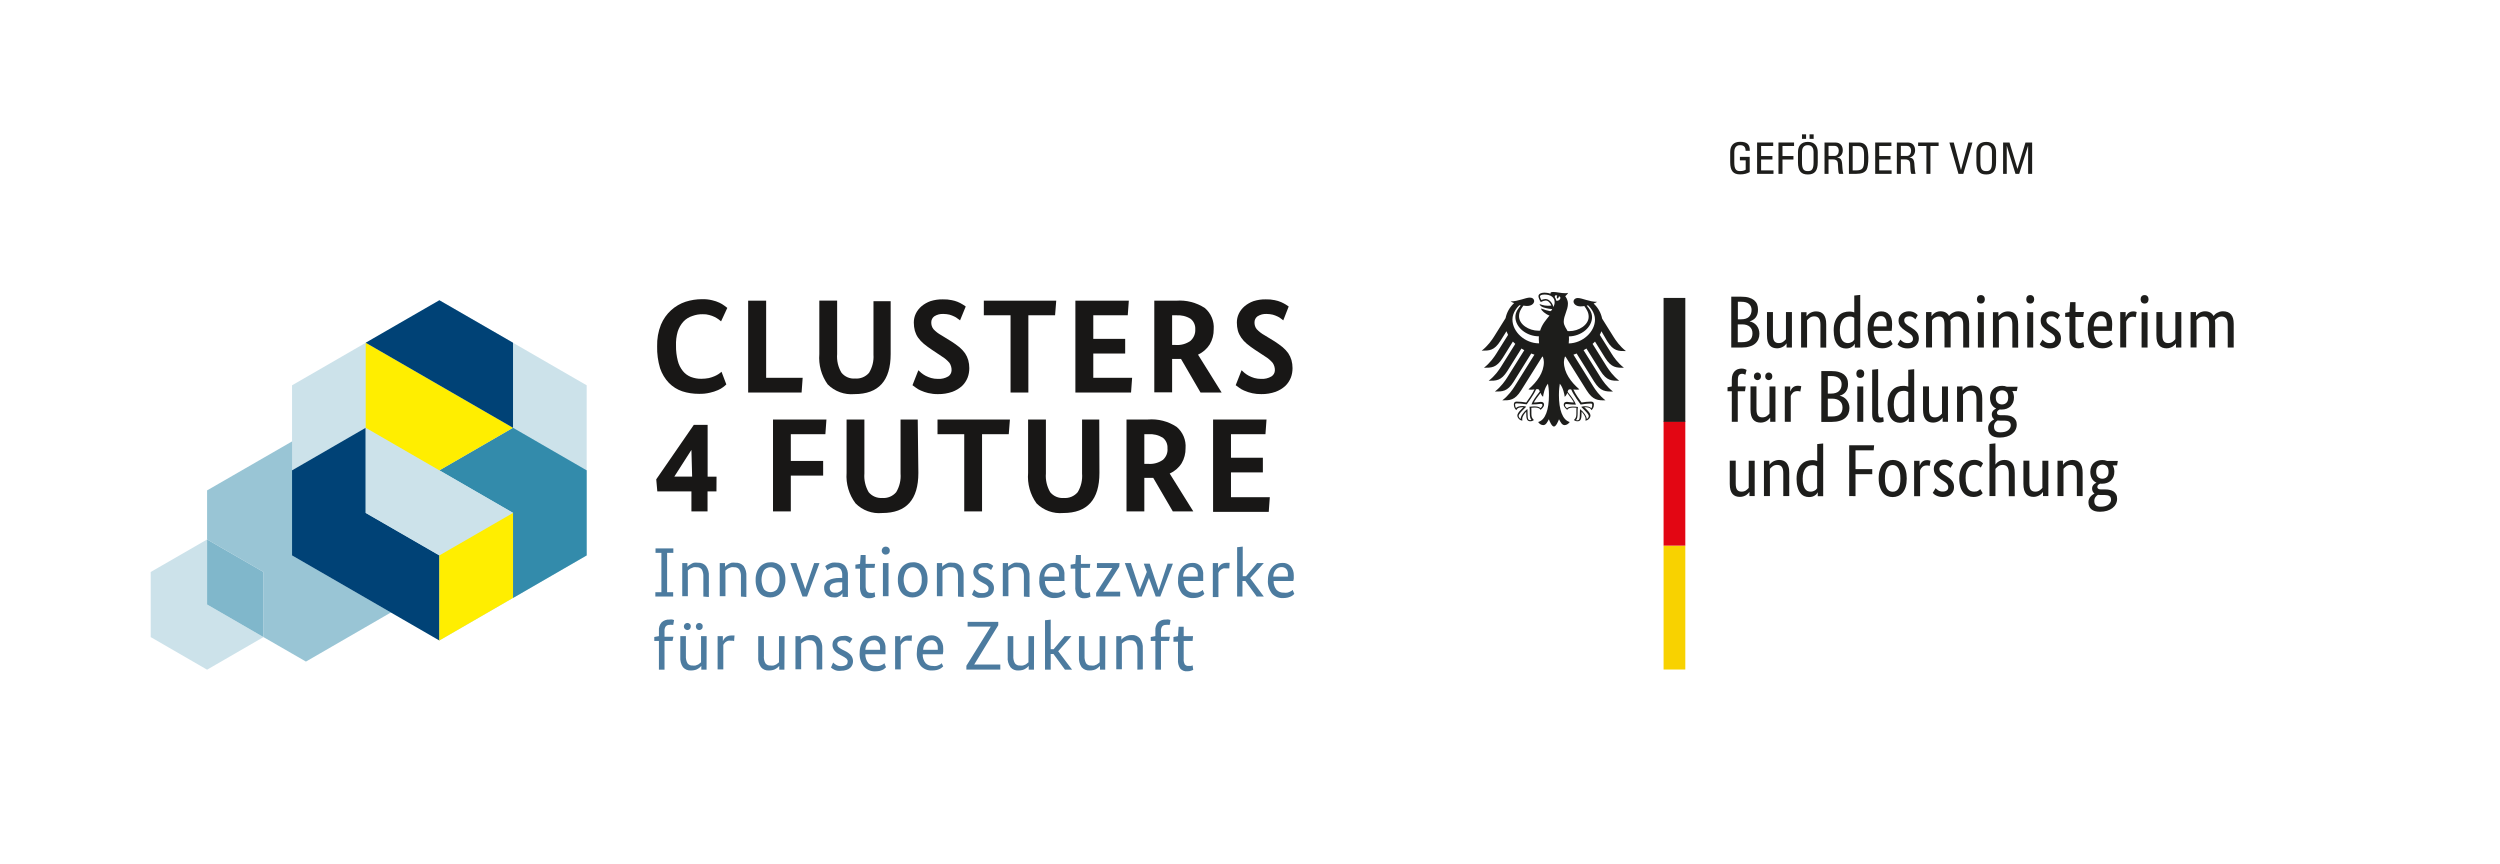 <?xml version="1.0" encoding="UTF-8"?>
<!-- Generator: Adobe Illustrator 24.0.0, SVG Export Plug-In . SVG Version: 6.00 Build 0) -->
<svg xmlns="http://www.w3.org/2000/svg" xmlns:xlink="http://www.w3.org/1999/xlink" version="1.1" x="0px" y="0px" viewBox="0 0 280.69 97" style="enable-background:new 0 0 280.69 97;" xml:space="preserve"> <style type="text/css"> .st0{fill:#FFFFFF;} .st1{fill:#CCE2EA;} .st2{fill:#99C5D5;} .st3{fill:#80B7CB;} .st4{fill:#338BAB;} .st5{fill:#004276;} .st6{fill:#FFEE00;} .st7{fill:#181716;} .st8{fill:#4C7B9F;} .st9{clip-path:url(#SVGID_2_);fill:#FFFFFF;} .st10{fill:#1D1D1B;} .st11{fill:#F8D200;} .st12{fill:#E30613;} </style> <g id="Schutzzone"> <rect class="st0" width="280.69" height="97"></rect> </g> <g id="Logos"> <g id="Clusters4Future"> <title>BMBF_Cluster4Future_Logo_rgb_RZ</title> <g id="Schutzzone_2_"> <rect x="-0.1" y="11.82" class="st0" width="168.43" height="85.04"></rect> </g> <g id="Bild_1_"> <polygon class="st1" points="23.25,60.57 16.92,64.22 16.92,71.53 23.25,75.19 29.58,71.53 29.58,71.53 23.25,67.87 "></polygon> <polygon class="st2" points="34.35,48.66 23.25,55.06 23.25,60.57 23.25,60.57 29.58,64.22 29.58,71.53 34.35,74.28 45.44,67.87 45.44,55.06 "></polygon> <polygon class="st3" points="23.25,60.57 23.25,60.57 23.25,67.87 29.58,71.53 29.58,64.22 "></polygon> <polygon class="st1" points="65.87,43.26 49.33,33.71 32.79,43.26 32.79,62.36 49.33,71.91 65.87,62.36 "></polygon> <polygon class="st4" points="57.6,48.03 49.33,52.81 57.6,57.59 57.6,67.13 57.6,67.13 57.6,67.14 65.87,62.36 65.87,52.81 "></polygon> <polygon class="st5" points="49.33,62.36 41.06,57.59 41.06,48.03 41.06,48.03 41.06,48.03 32.79,52.81 32.79,62.36 49.33,71.91 "></polygon> <polygon class="st1" points="41.06,57.59 49.33,62.36 57.6,57.59 57.6,57.58 41.06,48.03 41.06,48.03 "></polygon> <polygon class="st6" points="57.6,57.59 49.33,62.36 49.33,71.91 57.6,67.13 "></polygon> <polygon class="st6" points="41.06,48.03 49.33,52.81 57.6,48.03 41.06,38.48 "></polygon> <polygon class="st5" points="57.6,38.48 49.33,33.71 41.06,38.48 57.6,48.03 57.6,48.03 "></polygon> </g> <g id="Schrift_1_"> <path class="st7" d="M73.78,38.88c-0.02-0.83,0.12-1.66,0.43-2.43c0.26-0.62,0.65-1.18,1.15-1.63c0.47-0.42,1.01-0.74,1.61-0.94 c0.6-0.19,1.22-0.29,1.85-0.29c0.38-0.01,0.77,0.03,1.14,0.12c0.28,0.06,0.56,0.16,0.82,0.28c0.19,0.09,0.38,0.2,0.55,0.33 l0.33,0.25l-0.7,1.51l-0.3-0.24c-0.14-0.1-0.29-0.18-0.44-0.26c-0.19-0.09-0.38-0.16-0.58-0.21c-0.24-0.07-0.48-0.1-0.73-0.09 c-0.4-0.01-0.8,0.06-1.18,0.2c-0.38,0.12-0.73,0.34-1,0.63c-0.29,0.32-0.51,0.71-0.64,1.12c-0.15,0.52-0.21,1.05-0.19,1.59 c-0.01,0.57,0.06,1.14,0.2,1.69c0.1,0.42,0.3,0.81,0.57,1.15c0.23,0.29,0.54,0.52,0.89,0.66c0.38,0.14,0.78,0.22,1.19,0.21 c0.28,0,0.56-0.03,0.83-0.08c0.22-0.05,0.43-0.12,0.64-0.21c0.29-0.12,0.56-0.29,0.79-0.5l0.54,1.42 c-0.11,0.11-0.23,0.21-0.35,0.3c-0.18,0.14-0.38,0.25-0.59,0.34c-0.29,0.13-0.58,0.22-0.89,0.29c-0.41,0.1-0.83,0.14-1.25,0.13 c-0.64,0-1.27-0.09-1.88-0.29c-0.56-0.19-1.06-0.51-1.48-0.93c-0.45-0.47-0.79-1.04-1-1.66C73.87,40.54,73.76,39.71,73.78,38.88z "></path> <path class="st7" d="M86.02,33.76v8.66h4.1L90,44.07h-6V33.76H86.02z"></path> <path class="st7" d="M100,39.75c0,3-1.36,4.5-4.07,4.5c-1.11,0.1-2.21-0.3-3-1.09c-0.71-0.99-1.04-2.2-0.94-3.41v-6h2v6 c-0.06,0.73,0.11,1.47,0.49,2.1c0.37,0.45,0.94,0.7,1.52,0.65c0.6,0.05,1.18-0.19,1.57-0.64c0.37-0.61,0.55-1.32,0.5-2.04v-6H100 V39.75z"></path> <path class="st7" d="M107.79,35.97l-0.27-0.2c-0.12-0.1-0.25-0.18-0.39-0.24c-0.17-0.08-0.34-0.15-0.52-0.2 c-0.22-0.05-0.44-0.08-0.66-0.08c-0.37-0.03-0.75,0.07-1.06,0.27c-0.21,0.16-0.33,0.4-0.33,0.66c-0.01,0.28,0.07,0.56,0.25,0.78 c0.25,0.27,0.55,0.5,0.88,0.68l1.12,0.69c0.32,0.2,0.62,0.42,0.91,0.65c0.24,0.2,0.45,0.43,0.63,0.68 c0.16,0.24,0.28,0.5,0.36,0.77c0.08,0.29,0.12,0.6,0.12,0.9c0,0.37-0.06,0.73-0.19,1.07c-0.14,0.35-0.35,0.67-0.62,0.93 c-0.32,0.29-0.69,0.51-1.09,0.66c-0.52,0.18-1.06,0.27-1.61,0.26c-0.37,0.01-0.75-0.04-1.11-0.12c-0.28-0.07-0.56-0.16-0.82-0.28 c-0.2-0.08-0.4-0.2-0.57-0.33l-0.37-0.27l0.66-1.68l0.33,0.3c0.15,0.12,0.31,0.23,0.48,0.32c0.2,0.1,0.41,0.19,0.62,0.25 c0.24,0.07,0.5,0.1,0.75,0.1c0.41,0.03,0.83-0.07,1.18-0.28c0.23-0.15,0.36-0.4,0.37-0.67c0.01-0.3-0.07-0.6-0.24-0.85 c-0.24-0.28-0.53-0.53-0.85-0.72l-1.12-0.75c-0.32-0.21-0.63-0.44-0.92-0.68c-0.24-0.2-0.45-0.43-0.63-0.68 c-0.16-0.23-0.28-0.49-0.36-0.76c-0.08-0.3-0.12-0.62-0.12-0.93c0-0.35,0.07-0.69,0.22-1c0.15-0.32,0.38-0.61,0.65-0.84 c0.3-0.25,0.64-0.44,1-0.57c0.45-0.14,0.92-0.21,1.39-0.2c0.34-0.01,0.67,0.02,1,0.09c0.44,0.08,0.86,0.25,1.24,0.49l0.33,0.22 L107.79,35.97z"></path> <path class="st7" d="M118.46,35.4h-3v8.67h-2V35.4h-3v-1.64h8.13L118.46,35.4z"></path> <path class="st7" d="M126.62,35.4h-3.87v2.65h3.58v1.64h-3.58v2.73h4.36l-0.12,1.65h-6.25V33.76h6L126.62,35.4z"></path> <path class="st7" d="M134.79,44.07l-2.19-3.77h-0.31h-0.69v3.75h-2V33.76h2.45c1.13-0.09,2.27,0.2,3.22,0.82 c0.7,0.59,1.07,1.48,1,2.39c0.01,0.59-0.14,1.18-0.44,1.69c-0.32,0.51-0.78,0.91-1.32,1.16l2.65,4.25H134.79z M134.2,36.98 c0.03-0.46-0.17-0.91-0.53-1.19c-0.49-0.3-1.06-0.43-1.63-0.39h-0.44v3.33h0.37c0.6,0.05,1.19-0.11,1.68-0.45 C134.02,37.95,134.23,37.48,134.2,36.98z"></path> <path class="st7" d="M144.08,35.97l-0.26-0.2c-0.12-0.1-0.25-0.18-0.39-0.24c-0.17-0.08-0.35-0.15-0.53-0.2 c-0.22-0.05-0.44-0.08-0.66-0.08c-0.37-0.03-0.75,0.07-1.06,0.27c-0.21,0.16-0.33,0.4-0.33,0.66c-0.01,0.28,0.07,0.56,0.25,0.78 c0.26,0.27,0.55,0.5,0.88,0.68l1.13,0.69c0.31,0.2,0.61,0.42,0.9,0.65c0.24,0.2,0.45,0.43,0.63,0.68 c0.16,0.24,0.28,0.5,0.36,0.77c0.08,0.29,0.12,0.6,0.12,0.9c0,0.37-0.06,0.73-0.19,1.07c-0.14,0.35-0.35,0.67-0.62,0.93 c-0.32,0.29-0.69,0.51-1.09,0.66c-0.52,0.18-1.06,0.27-1.61,0.26c-0.67,0.01-1.32-0.13-1.93-0.4c-0.2-0.08-0.4-0.2-0.57-0.33 l-0.37-0.27l0.66-1.68l0.33,0.3c0.15,0.12,0.31,0.23,0.48,0.32c0.2,0.1,0.41,0.19,0.62,0.25c0.24,0.07,0.5,0.1,0.75,0.1 c0.41,0.03,0.83-0.07,1.18-0.28c0.23-0.15,0.37-0.4,0.38-0.67c0.01-0.3-0.08-0.6-0.25-0.85c-0.24-0.28-0.53-0.53-0.85-0.72 l-1.14-0.75c-0.32-0.21-0.63-0.44-0.92-0.68c-0.24-0.2-0.45-0.43-0.62-0.68c-0.16-0.23-0.29-0.49-0.37-0.76 c-0.08-0.3-0.12-0.62-0.12-0.93c0-0.35,0.07-0.69,0.22-1c0.15-0.32,0.38-0.61,0.65-0.84c0.3-0.25,0.64-0.44,1-0.57 c0.45-0.14,0.91-0.21,1.38-0.2c0.34-0.01,0.67,0.02,1,0.09c0.25,0.05,0.49,0.12,0.72,0.22c0.18,0.08,0.35,0.17,0.52,0.27 l0.33,0.22L144.08,35.97z"></path> <path class="st7" d="M80.44,55.17h-1v2.25h-1.81v-2.25H73.8l-0.12-1.35l4.22-6.12h1.55v5.82h1L80.44,55.17z M77.63,50.51 L77.63,50.51l-1.92,3h2L77.63,50.51z"></path> <path class="st7" d="M86.79,57.42V47.1h6l-0.12,1.65h-3.88v3h3.63v1.65h-3.63v4.02H86.79z"></path> <path class="st7" d="M103.11,53.1c0,3-1.35,4.5-4.06,4.5c-1.11,0.11-2.21-0.29-3-1.09c-0.73-0.98-1.09-2.19-1-3.41v-6h2v6.06 c-0.06,0.73,0.11,1.46,0.48,2.1c0.37,0.45,0.94,0.69,1.52,0.65c0.6,0.05,1.18-0.19,1.57-0.65c0.38-0.63,0.55-1.37,0.49-2.1V47.1 h1.93L103.11,53.1z"></path> <path class="st7" d="M113.26,48.75h-3v8.67h-2v-8.67h-3V47.1h8.13L113.26,48.75z"></path> <path class="st7" d="M123.44,53.1c0,3-1.36,4.5-4.07,4.5c-1.11,0.1-2.21-0.3-3-1.09c-0.71-0.99-1.04-2.2-0.94-3.41v-6h2v6.06 c-0.06,0.73,0.11,1.46,0.48,2.1c0.37,0.45,0.94,0.7,1.52,0.65c0.6,0.05,1.18-0.19,1.57-0.65c0.38-0.63,0.55-1.37,0.49-2.1V47.1 h1.93L123.44,53.1z"></path> <path class="st7" d="M131.68,57.42l-2.2-3.77h-1v3.77h-2V47.1h2.42c1.13-0.09,2.26,0.2,3.21,0.83c0.7,0.59,1.07,1.48,1,2.39 c0.01,0.59-0.14,1.18-0.44,1.69c-0.32,0.51-0.79,0.91-1.34,1.16l2.65,4.25H131.68z M131.08,50.33c0.03-0.46-0.17-0.91-0.53-1.19 c-0.49-0.3-1.05-0.43-1.62-0.39h-0.45v3.33h0.42c0.6,0.05,1.19-0.11,1.68-0.46C130.94,51.29,131.13,50.82,131.08,50.33z"></path> <path class="st7" d="M142.08,48.75h-3.87v2.64h3.58v1.65h-3.58v2.78h4.36l-0.12,1.65h-6.25V47.1h6L142.08,48.75z"></path> <path class="st8" d="M74.26,62.07H73.6v-0.5h2v0.5h-0.7v4.42h0.68v0.49h-2v-0.49h0.68V62.07z"></path> <path class="st8" d="M78.97,66.98v-2.22c0.02-0.28-0.04-0.56-0.17-0.81c-0.14-0.18-0.35-0.28-0.58-0.26 c-0.12-0.02-0.23-0.02-0.35,0c-0.09,0.03-0.18,0.07-0.27,0.11c-0.08,0.03-0.16,0.07-0.22,0.13l-0.15,0.13v2.88H76.6v-3.72h0.58 v0.42l0,0l0.15-0.15c0.08-0.06,0.16-0.11,0.25-0.16c0.1-0.07,0.21-0.12,0.33-0.15c0.15-0.02,0.29-0.02,0.44,0 c0.35-0.02,0.69,0.11,0.92,0.37c0.24,0.33,0.35,0.74,0.32,1.15v2.33L78.97,66.98z"></path> <path class="st8" d="M83.19,66.98v-2.22c0.02-0.28-0.04-0.56-0.18-0.81c-0.13-0.18-0.35-0.28-0.57-0.26 c-0.12-0.02-0.23-0.02-0.35,0l-0.28,0.11c-0.08,0.03-0.15,0.08-0.21,0.13l-0.15,0.13v2.88h-0.64v-3.72h0.59v0.42l0,0l0.15-0.15 l0.24-0.16c0.11-0.06,0.22-0.11,0.34-0.15c0.15-0.02,0.29-0.02,0.44,0c0.35-0.02,0.69,0.11,0.92,0.37 c0.23,0.34,0.34,0.74,0.31,1.15v2.33L83.19,66.98z"></path> <path class="st8" d="M88.18,65.1c0.01,0.3-0.04,0.6-0.15,0.88c-0.08,0.23-0.21,0.44-0.38,0.62c-0.15,0.16-0.34,0.28-0.54,0.36 c-0.21,0.08-0.43,0.12-0.65,0.12c-0.22,0-0.44-0.04-0.64-0.12c-0.2-0.08-0.38-0.2-0.52-0.36c-0.16-0.18-0.27-0.39-0.34-0.62 c-0.09-0.29-0.13-0.58-0.12-0.88c-0.01-0.3,0.04-0.6,0.14-0.88c0.08-0.23,0.21-0.44,0.38-0.62c0.16-0.16,0.34-0.28,0.55-0.36 c0.2-0.08,0.42-0.11,0.64-0.11c0.22-0.01,0.44,0.03,0.65,0.11c0.19,0.08,0.37,0.2,0.51,0.36c0.15,0.18,0.27,0.39,0.34,0.62 C88.14,64.51,88.19,64.8,88.18,65.1z M87.52,65.1c0.03-0.38-0.07-0.76-0.29-1.07c-0.33-0.4-0.92-0.46-1.32-0.13 c-0.05,0.04-0.09,0.08-0.13,0.13c-0.37,0.66-0.37,1.48,0,2.14c0.38,0.4,1.01,0.42,1.41,0.05c0.02-0.01,0.03-0.03,0.05-0.05 C87.45,65.86,87.55,65.48,87.52,65.1z"></path> <path class="st8" d="M90.61,66.98H90.1l-1.36-3.76h0.67l1,2.93l0,0l1-2.93h0.6L90.61,66.98z"></path> <path class="st8" d="M92.53,66c-0.01-0.18,0.04-0.35,0.13-0.5c0.09-0.14,0.21-0.26,0.36-0.34c0.17-0.1,0.36-0.16,0.55-0.2 c0.22-0.05,0.45-0.07,0.68-0.07h0.31V64.6c0.02-0.25-0.04-0.49-0.18-0.7c-0.15-0.15-0.35-0.22-0.56-0.21 c-0.2-0.01-0.4,0.04-0.58,0.12c-0.12,0.06-0.24,0.14-0.35,0.22l-0.24-0.47l0.19-0.12c0.09-0.06,0.18-0.11,0.27-0.15 c0.11-0.05,0.24-0.1,0.36-0.12c0.16-0.02,0.31-0.02,0.47,0c0.35-0.02,0.69,0.11,0.94,0.36c0.24,0.32,0.35,0.71,0.32,1.11v1.6 c0,0.16,0,0.32,0,0.47c-0.01,0.1-0.01,0.21,0,0.31h-0.61v-0.41l0,0c-0.04,0.06-0.09,0.12-0.14,0.17 c-0.06,0.06-0.13,0.12-0.21,0.16c-0.1,0.05-0.2,0.1-0.31,0.13c-0.13,0.02-0.26,0.02-0.39,0c-0.28,0.01-0.55-0.1-0.75-0.3 C92.61,66.56,92.52,66.28,92.53,66z M93.69,66.54c0.11,0.01,0.22,0.01,0.33,0c0.08-0.03,0.16-0.06,0.24-0.1 c0.07-0.03,0.13-0.07,0.18-0.12l0.12-0.12v-0.82H94.2c-0.27,0-0.54,0.05-0.79,0.16c-0.16,0.09-0.25,0.26-0.25,0.44 c-0.01,0.16,0.05,0.31,0.16,0.43C93.43,66.5,93.56,66.55,93.69,66.54z"></path> <path class="st8" d="M98.19,63.76h-1v2c-0.01,0.21,0.03,0.43,0.13,0.62c0.11,0.13,0.27,0.2,0.44,0.18c0.09,0.02,0.18,0.02,0.27,0 l0.17-0.07L98.26,67l-0.22,0.1c-0.14,0.05-0.3,0.07-0.45,0.07c-0.3,0.02-0.6-0.1-0.8-0.32c-0.18-0.3-0.26-0.65-0.23-1v-2h-0.52 V63.4l0.52-0.09l0.07-1h0.56v1h1.06L98.19,63.76z"></path> <path class="st8" d="M99.9,61.82c0.01,0.12-0.04,0.24-0.13,0.33c-0.09,0.08-0.2,0.12-0.32,0.12c-0.24,0.01-0.44-0.17-0.45-0.41 c0-0.01,0-0.03,0-0.04c0-0.12,0.05-0.24,0.13-0.33c0.09-0.08,0.2-0.12,0.32-0.12c0.12,0,0.23,0.04,0.32,0.12 C99.86,61.58,99.91,61.7,99.9,61.82z M99.76,66.94h-0.63v-3.72h0.63V66.94z"></path> <path class="st8" d="M104.14,65.1c0.01,0.3-0.04,0.6-0.14,0.88c-0.08,0.23-0.21,0.44-0.38,0.62c-0.15,0.16-0.34,0.28-0.54,0.36 c-0.21,0.08-0.43,0.12-0.65,0.12c-0.22,0-0.44-0.04-0.64-0.12c-0.2-0.08-0.38-0.2-0.52-0.36c-0.16-0.18-0.27-0.39-0.34-0.62 c-0.09-0.29-0.13-0.58-0.12-0.88c-0.01-0.3,0.04-0.6,0.14-0.88c0.08-0.23,0.21-0.44,0.38-0.62c0.16-0.16,0.34-0.28,0.55-0.36 c0.2-0.08,0.42-0.11,0.64-0.11c0.22-0.01,0.44,0.03,0.65,0.11c0.19,0.08,0.37,0.2,0.51,0.36c0.15,0.18,0.27,0.39,0.34,0.62 C104.11,64.51,104.15,64.8,104.14,65.1z M103.49,65.1c0.03-0.38-0.07-0.76-0.29-1.07c-0.33-0.4-0.92-0.46-1.32-0.13 c-0.05,0.04-0.09,0.08-0.13,0.13c-0.39,0.66-0.39,1.48,0,2.14c0.17,0.22,0.45,0.35,0.73,0.34c0.28,0.01,0.55-0.12,0.73-0.34 C103.42,65.86,103.52,65.48,103.49,65.1z"></path> <path class="st8" d="M107.56,66.98v-2.22c0.02-0.28-0.04-0.56-0.17-0.81c-0.14-0.18-0.35-0.28-0.58-0.26 c-0.11-0.02-0.23-0.02-0.34,0c-0.1,0.03-0.19,0.06-0.28,0.11c-0.08,0.03-0.15,0.08-0.21,0.13l-0.16,0.13v2.88h-0.63v-3.72h0.59 v0.42l0,0l0.15-0.15c0.08-0.06,0.16-0.11,0.25-0.16c0.1-0.06,0.21-0.11,0.33-0.15c0.15-0.02,0.29-0.02,0.44,0 c0.35-0.02,0.69,0.11,0.92,0.37c0.24,0.33,0.35,0.74,0.32,1.15v2.33L107.56,66.98z"></path> <path class="st8" d="M111.27,64l-0.12-0.09c-0.06-0.04-0.12-0.08-0.19-0.11c-0.07-0.04-0.15-0.07-0.23-0.09 c-0.1-0.01-0.19-0.01-0.29,0c-0.16-0.01-0.32,0.03-0.46,0.12c-0.09,0.07-0.14,0.17-0.14,0.28c-0.01,0.13,0.04,0.26,0.13,0.35 c0.13,0.11,0.28,0.21,0.44,0.28l0.28,0.14c0.25,0.12,0.48,0.29,0.68,0.49c0.16,0.19,0.24,0.43,0.23,0.68 c0,0.14-0.03,0.28-0.08,0.41c-0.06,0.13-0.14,0.25-0.25,0.34c-0.12,0.1-0.27,0.18-0.42,0.23c-0.19,0.06-0.39,0.1-0.59,0.09 c-0.14,0.01-0.28,0.01-0.42,0c-0.11-0.02-0.21-0.06-0.31-0.1l-0.24-0.13l-0.16-0.13l0.24-0.56c0.1,0.1,0.21,0.19,0.33,0.26 c0.17,0.1,0.36,0.14,0.56,0.13c0.19,0.01,0.37-0.03,0.54-0.12c0.11-0.06,0.18-0.18,0.18-0.3c0.02-0.08,0.02-0.15,0-0.23 c-0.03-0.07-0.07-0.13-0.13-0.18c-0.06-0.07-0.13-0.12-0.21-0.16l-0.28-0.15l-0.27-0.15c-0.23-0.12-0.44-0.28-0.61-0.48 c-0.14-0.18-0.21-0.41-0.2-0.64c0-0.14,0.03-0.27,0.09-0.39c0.06-0.12,0.15-0.23,0.25-0.31c0.12-0.09,0.25-0.15,0.39-0.2 c0.16-0.05,0.32-0.07,0.49-0.07c0.13-0.01,0.26-0.01,0.39,0l0.3,0.1l0.2,0.12l0.13,0.11L111.27,64z"></path> <path class="st8" d="M114.96,66.98v-2.22c0.02-0.28-0.04-0.56-0.17-0.81c-0.14-0.18-0.35-0.28-0.58-0.26 c-0.11-0.02-0.23-0.02-0.34,0c-0.1,0.03-0.19,0.06-0.28,0.11c-0.08,0.03-0.15,0.08-0.21,0.13l-0.16,0.13v2.88h-0.63v-3.72h0.59 v0.42l0,0l0.15-0.15c0.08-0.06,0.16-0.11,0.25-0.16c0.1-0.06,0.21-0.11,0.33-0.15c0.15-0.02,0.29-0.02,0.44,0 c0.35-0.02,0.69,0.11,0.92,0.37c0.24,0.33,0.35,0.74,0.32,1.15v2.33L114.96,66.98z"></path> <path class="st8" d="M119.51,64.6c0,0.12,0,0.24,0,0.34c0.01,0.1,0.01,0.19,0,0.29h-2.19c-0.01,0.36,0.11,0.72,0.34,1 c0.21,0.22,0.51,0.34,0.81,0.31c0.13,0.02,0.26,0.02,0.39,0l0.29-0.1c0.07-0.03,0.13-0.07,0.19-0.11l0.12-0.1l0.18,0.45 l-0.13,0.13c-0.07,0.06-0.15,0.11-0.24,0.15c-0.12,0.05-0.24,0.1-0.36,0.13c-0.17,0.04-0.34,0.06-0.51,0.06 c-0.47,0.03-0.93-0.15-1.26-0.49c-0.34-0.44-0.5-0.99-0.45-1.54c-0.01-0.29,0.04-0.58,0.13-0.85c0.07-0.22,0.2-0.43,0.36-0.6 c0.15-0.16,0.32-0.28,0.52-0.36c0.2-0.08,0.41-0.11,0.62-0.11c0.35-0.02,0.69,0.12,0.92,0.38 C119.45,63.88,119.55,64.24,119.51,64.6z M118.19,63.67c-0.25-0.01-0.49,0.09-0.65,0.28c-0.18,0.23-0.28,0.5-0.29,0.79h1.65 c0-0.04,0-0.09,0-0.13v-0.12c0.02-0.22-0.05-0.44-0.19-0.61C118.58,63.74,118.39,63.66,118.19,63.67z"></path> <path class="st8" d="M122.36,63.76h-1v2c-0.02,0.22,0.03,0.43,0.13,0.62c0.11,0.13,0.27,0.2,0.44,0.18 c0.09,0.02,0.17,0.02,0.26,0c0.06-0.02,0.12-0.04,0.18-0.07l0.06,0.51l-0.22,0.1c-0.15,0.05-0.3,0.07-0.46,0.07 c-0.3,0.03-0.59-0.09-0.79-0.32c-0.18-0.3-0.26-0.65-0.23-1v-2h-0.52V63.4l0.52-0.09l0.07-1h0.56v1h1.05L122.36,63.76z"></path> <path class="st8" d="M125.66,63.63l-1.8,2.8h1.91v0.54h-2.7v-0.4l1.81-2.8l0,0h-1.72v-0.55h2.54L125.66,63.63z"></path> <path class="st8" d="M130.27,66.98h-0.51L129,64.89l0,0l-0.82,2.09h-0.53l-1.36-3.76h0.68l1,3l0,0l0.79-2l-0.34-0.93h0.67l1,3 l0,0l1-3h0.6L130.27,66.98z"></path> <path class="st8" d="M135.09,64.6c0,0.12,0,0.24,0,0.34c0.01,0.1,0.01,0.19,0,0.29h-2.19c-0.01,0.36,0.11,0.72,0.33,1 c0.21,0.21,0.51,0.33,0.81,0.31c0.13,0.02,0.26,0.02,0.39,0c0.1-0.02,0.2-0.06,0.29-0.1c0.07-0.03,0.14-0.07,0.2-0.11 c0.04-0.03,0.08-0.06,0.11-0.1l0.19,0.45c-0.04,0.05-0.09,0.09-0.14,0.13c-0.07,0.06-0.15,0.11-0.23,0.15 c-0.12,0.05-0.24,0.1-0.36,0.13c-0.17,0.04-0.34,0.06-0.52,0.06c-0.47,0.03-0.92-0.15-1.25-0.49c-0.34-0.44-0.5-0.99-0.45-1.54 c-0.01-0.29,0.04-0.58,0.13-0.85c0.07-0.22,0.2-0.43,0.36-0.6c0.14-0.16,0.32-0.28,0.52-0.36c0.2-0.08,0.41-0.11,0.62-0.11 c0.35-0.02,0.69,0.12,0.92,0.38C135.03,63.88,135.13,64.24,135.09,64.6z M133.77,63.67c-0.25-0.01-0.49,0.09-0.65,0.28 c-0.18,0.22-0.28,0.5-0.29,0.79h1.65c0-0.04,0-0.09,0-0.13v-0.12c0.02-0.22-0.05-0.44-0.19-0.61 C134.16,63.74,133.97,63.66,133.77,63.67z"></path> <path class="st8" d="M138.02,63.82h-0.11c-0.08-0.01-0.16-0.01-0.24,0c-0.11-0.02-0.22-0.02-0.33,0 c-0.09,0.04-0.17,0.08-0.25,0.13c-0.07,0.05-0.13,0.11-0.18,0.18c-0.04,0.06-0.08,0.12-0.11,0.18v2.73h-0.63v-3.82h0.59v0.6l0,0 c0.03-0.08,0.07-0.15,0.12-0.22c0.05-0.08,0.12-0.14,0.19-0.2c0.08-0.07,0.17-0.12,0.27-0.15c0.12-0.04,0.25-0.06,0.38-0.06h0.2 h0.14L138.02,63.82z"></path> <path class="st8" d="M140.36,64.91l1.54,2.07h-0.8l-1.28-1.75h-0.32v1.75h-0.6v-5.54l0.63-0.07v3.32h0.37l1.24-1.47h0.76 L140.36,64.91z"></path> <path class="st8" d="M145.26,64.6c0,0.12,0,0.24,0,0.34c-0.01,0.1-0.03,0.2-0.06,0.29H143c-0.02,0.36,0.1,0.72,0.33,1 c0.21,0.21,0.51,0.33,0.81,0.31c0.13,0.02,0.26,0.02,0.39,0c0.1-0.02,0.2-0.06,0.29-0.1c0.07-0.03,0.14-0.07,0.2-0.11l0.11-0.1 l0.19,0.45c-0.04,0.05-0.09,0.09-0.14,0.13c-0.07,0.06-0.15,0.11-0.23,0.15c-0.12,0.05-0.24,0.1-0.36,0.13 c-0.17,0.04-0.34,0.06-0.52,0.06c-0.47,0.03-0.92-0.15-1.25-0.49c-0.34-0.44-0.51-0.99-0.46-1.54c0-0.29,0.04-0.58,0.14-0.85 c0.07-0.23,0.19-0.43,0.36-0.6c0.14-0.16,0.32-0.28,0.52-0.36c0.19-0.08,0.4-0.11,0.61-0.11c0.35-0.02,0.69,0.12,0.93,0.38 C145.15,63.87,145.27,64.23,145.26,64.6z M143.9,63.67c-0.25-0.01-0.49,0.09-0.65,0.28c-0.19,0.22-0.29,0.5-0.29,0.79h1.64 c0-0.04,0-0.09,0-0.13v-0.12c0.02-0.22-0.05-0.44-0.19-0.61C144.28,63.74,144.1,63.67,143.9,63.67z"></path> <path class="st8" d="M75.51,71.96h-0.9v3.23h-0.63v-3.23h-0.52v-0.44l0.52-0.1v-0.6c-0.03-0.35,0.08-0.69,0.31-0.95 c0.24-0.22,0.56-0.33,0.89-0.31c0.11-0.02,0.22-0.02,0.33,0l0.17,0.06l-0.09,0.54h-0.15c-0.09-0.02-0.18-0.02-0.27,0 c-0.16-0.01-0.31,0.05-0.42,0.16c-0.11,0.16-0.16,0.36-0.14,0.55v0.62h1L75.51,71.96z"></path> <path class="st8" d="M79.33,75.19h-0.59v-0.43l0,0l-0.13,0.14c-0.07,0.07-0.15,0.12-0.23,0.17c-0.1,0.07-0.21,0.12-0.33,0.15 c-0.15,0.04-0.31,0.06-0.47,0.06c-0.34,0.02-0.67-0.11-0.9-0.37c-0.23-0.34-0.33-0.75-0.3-1.16v-2.33h0.63v2.23 c-0.02,0.29,0.04,0.57,0.18,0.82c0.13,0.17,0.34,0.27,0.55,0.25c0.12,0.02,0.23,0.02,0.35,0c0.09-0.03,0.18-0.06,0.27-0.1 c0.07-0.04,0.14-0.08,0.2-0.14l0.15-0.12v-2.94h0.63L79.33,75.19z M77.56,70.34c0,0.11-0.04,0.21-0.11,0.29 c-0.07,0.07-0.17,0.11-0.27,0.11c-0.22,0-0.4-0.18-0.4-0.4c0-0.22,0.18-0.4,0.4-0.4c0.1,0,0.2,0.04,0.27,0.11 C77.53,70.13,77.57,70.23,77.56,70.34z M78.89,70.34c0.01,0.11-0.03,0.21-0.11,0.29c-0.07,0.07-0.17,0.11-0.27,0.11 c-0.1,0-0.2-0.04-0.27-0.11c-0.15-0.17-0.15-0.41,0-0.58c0.07-0.07,0.17-0.11,0.27-0.11c0.1,0,0.2,0.04,0.27,0.11 C78.87,70.12,78.91,70.23,78.89,70.34L78.89,70.34z"></path> <path class="st8" d="M82.42,71.99l-0.11-0.05h-0.23c-0.11-0.02-0.23-0.02-0.34,0c-0.09,0.03-0.17,0.08-0.25,0.13 c-0.07,0.05-0.12,0.1-0.17,0.17c-0.05,0.05-0.08,0.11-0.11,0.18v2.74h-0.64v-3.74h0.59v0.56l0,0l0.12-0.21 c0.05-0.08,0.12-0.15,0.19-0.21c0.08-0.07,0.17-0.12,0.27-0.15c0.12-0.04,0.25-0.06,0.38-0.06h0.2h0.15L82.42,71.99z"></path> <path class="st8" d="M88.07,75.19h-0.58v-0.43l0,0l-0.13,0.14c-0.07,0.07-0.15,0.12-0.23,0.17c-0.1,0.07-0.21,0.12-0.33,0.15 c-0.15,0.04-0.31,0.06-0.47,0.06c-0.34,0.02-0.67-0.11-0.89-0.37c-0.24-0.34-0.35-0.75-0.31-1.16v-2.33h0.64v2.23 c-0.03,0.28,0.03,0.57,0.17,0.82c0.13,0.17,0.34,0.27,0.55,0.25c0.12,0.02,0.23,0.02,0.35,0c0.09-0.02,0.18-0.06,0.27-0.1 c0.07-0.04,0.14-0.08,0.2-0.14l0.15-0.12v-2.94h0.63L88.07,75.19z"></path> <path class="st8" d="M91.69,75.19v-2.23c0.02-0.28-0.04-0.56-0.18-0.8c-0.13-0.19-0.35-0.29-0.58-0.27 c-0.11-0.02-0.23-0.02-0.34,0c-0.1,0.03-0.19,0.06-0.28,0.1c-0.07,0.04-0.15,0.08-0.21,0.13l-0.15,0.13v2.89h-0.64v-3.72h0.59 v0.4l0,0c0.04-0.06,0.09-0.11,0.15-0.15c0.07-0.07,0.15-0.13,0.24-0.17c0.11-0.06,0.22-0.11,0.34-0.14 c0.14-0.04,0.28-0.06,0.43-0.06c0.35-0.03,0.7,0.11,0.93,0.38c0.24,0.33,0.36,0.73,0.33,1.14v2.33L91.69,75.19z"></path> <path class="st8" d="M95.4,72.21l-0.13-0.1c-0.05-0.04-0.12-0.08-0.18-0.11l-0.19-0.09c-0.1-0.01-0.19-0.01-0.29,0 c-0.16-0.01-0.31,0.03-0.45,0.11c-0.09,0.06-0.15,0.17-0.15,0.28c-0.01,0.13,0.04,0.26,0.14,0.35c0.13,0.11,0.27,0.21,0.43,0.29 l0.28,0.14c0.26,0.12,0.49,0.28,0.68,0.49c0.24,0.31,0.3,0.72,0.15,1.08c-0.05,0.13-0.14,0.25-0.24,0.34 c-0.12,0.11-0.26,0.19-0.42,0.23c-0.19,0.06-0.4,0.09-0.6,0.09c-0.14,0.02-0.27,0.02-0.41,0c-0.11-0.02-0.22-0.05-0.32-0.1 c-0.08-0.04-0.16-0.08-0.23-0.13c-0.06-0.04-0.12-0.08-0.17-0.13l0.24-0.56c0.1,0.1,0.22,0.19,0.34,0.26 c0.17,0.1,0.36,0.15,0.55,0.14c0.19,0.01,0.38-0.03,0.55-0.13c0.11-0.06,0.17-0.18,0.18-0.3c0.02-0.08,0.02-0.15,0-0.23 c-0.03-0.06-0.07-0.12-0.12-0.18l-0.21-0.15l-0.28-0.16l-0.28-0.15c-0.23-0.11-0.44-0.27-0.6-0.47c-0.14-0.19-0.21-0.42-0.2-0.65 c0-0.13,0.03-0.27,0.08-0.39c0.15-0.24,0.37-0.42,0.64-0.51c0.16-0.05,0.32-0.07,0.49-0.07c0.13-0.02,0.27-0.02,0.4,0 c0.1,0.02,0.2,0.05,0.29,0.1l0.21,0.12l0.13,0.1L95.4,72.21z"></path> <path class="st8" d="M99.42,72.82c0,0.13,0,0.24,0,0.35c0.01,0.1,0.01,0.19,0,0.29h-2.26c-0.01,0.36,0.11,0.71,0.33,1 c0.22,0.21,0.51,0.32,0.81,0.31c0.13,0.02,0.26,0.02,0.39,0c0.1-0.02,0.2-0.06,0.29-0.1c0.07-0.03,0.14-0.06,0.2-0.11 c0.04-0.03,0.08-0.06,0.11-0.1l0.19,0.46l-0.14,0.12c-0.07,0.07-0.14,0.12-0.23,0.16c-0.12,0.05-0.24,0.1-0.36,0.13 c-0.17,0.03-0.35,0.05-0.52,0.05c-0.48,0.01-0.94-0.2-1.25-0.56c-0.34-0.43-0.5-0.98-0.46-1.53c0-0.29,0.04-0.58,0.14-0.86 c0.08-0.22,0.2-0.43,0.36-0.6c0.14-0.15,0.32-0.27,0.52-0.35c0.2-0.08,0.41-0.12,0.62-0.12c0.35-0.02,0.69,0.12,0.92,0.38 C99.33,72.05,99.45,72.43,99.42,72.82z M98.1,71.89c-0.25-0.01-0.49,0.09-0.65,0.28c-0.18,0.22-0.28,0.5-0.29,0.79h1.65 c0-0.04,0-0.09,0-0.13v-0.12c0.02-0.22-0.05-0.44-0.19-0.61c-0.13-0.15-0.32-0.23-0.52-0.23V71.89z"></path> <path class="st8" d="M102.35,71.99l-0.11-0.05H102c-0.11-0.02-0.22-0.02-0.33,0c-0.09,0.03-0.17,0.07-0.25,0.13 c-0.07,0.05-0.13,0.11-0.18,0.17c-0.04,0.06-0.08,0.12-0.11,0.18v2.74h-0.63v-3.74h0.59v0.56l0,0c0.03-0.07,0.07-0.14,0.12-0.21 c0.05-0.07,0.11-0.15,0.18-0.21c0.09-0.06,0.18-0.11,0.28-0.15c0.12-0.04,0.25-0.06,0.38-0.06h0.2h0.14L102.35,71.99z"></path> <path class="st8" d="M105.9,72.82c0.01,0.12,0.01,0.23,0,0.35c-0.01,0.1-0.03,0.19-0.05,0.29h-2.25c-0.02,0.36,0.1,0.72,0.33,1 c0.21,0.21,0.51,0.32,0.81,0.31c0.13,0.02,0.26,0.02,0.39,0c0.1-0.02,0.2-0.06,0.29-0.1c0.07-0.03,0.14-0.06,0.2-0.11l0.11-0.1 l0.17,0.36l-0.14,0.12c-0.07,0.07-0.15,0.12-0.24,0.16c-0.11,0.06-0.24,0.1-0.36,0.13c-0.17,0.03-0.34,0.05-0.51,0.05 c-0.47,0.03-0.92-0.15-1.25-0.49c-0.35-0.43-0.51-0.98-0.46-1.53c0-0.29,0.04-0.58,0.13-0.86c0.08-0.22,0.2-0.43,0.36-0.6 c0.15-0.15,0.33-0.27,0.53-0.35c0.19-0.08,0.4-0.12,0.61-0.12c0.35-0.01,0.69,0.12,0.93,0.38 C105.77,72.02,105.92,72.41,105.9,72.82z M104.59,71.89c-0.25-0.01-0.49,0.09-0.65,0.28c-0.19,0.22-0.29,0.5-0.29,0.79h1.64 c0-0.04,0-0.09,0-0.13v-0.12c0.01-0.22-0.06-0.44-0.19-0.61c-0.14-0.16-0.35-0.24-0.56-0.23L104.59,71.89z"></path> <path class="st8" d="M112.08,70.2l-2.7,4.41h2.93v0.57h-3.81v-0.43l2.74-4.4l0,0h-2.6v-0.53h3.44V70.2z"></path> <path class="st8" d="M116.09,75.19h-0.59v-0.43l0,0l-0.13,0.14c-0.07,0.07-0.15,0.12-0.23,0.17c-0.1,0.07-0.21,0.12-0.33,0.15 c-0.15,0.04-0.31,0.06-0.47,0.06c-0.34,0.02-0.67-0.11-0.89-0.37c-0.24-0.34-0.35-0.75-0.31-1.16v-2.33h0.63v2.23 c-0.02,0.29,0.04,0.57,0.18,0.82c0.13,0.17,0.34,0.27,0.55,0.25c0.12,0.02,0.23,0.02,0.35,0c0.09-0.03,0.18-0.06,0.27-0.1 c0.07-0.04,0.14-0.08,0.2-0.14l0.15-0.12v-2.94h0.63L116.09,75.19z"></path> <path class="st8" d="M118.81,73.12l1.56,2.07h-0.8l-1.29-1.76h-0.31v1.76h-0.64v-5.55l0.64-0.07v3.32h0.33l1.23-1.47h0.77 L118.81,73.12z"></path> <path class="st8" d="M124.09,75.19h-0.59v-0.43l0,0c-0.04,0.05-0.09,0.1-0.14,0.14c-0.07,0.07-0.14,0.12-0.22,0.17 c-0.1,0.07-0.21,0.12-0.33,0.15c-0.15,0.04-0.31,0.06-0.47,0.06c-0.34,0.02-0.67-0.11-0.9-0.37c-0.23-0.34-0.33-0.75-0.3-1.16 v-2.33h0.63v2.23c-0.02,0.28,0.04,0.57,0.17,0.82c0.13,0.17,0.34,0.27,0.56,0.25c0.12,0.02,0.23,0.02,0.35,0 c0.09-0.03,0.18-0.06,0.27-0.1c0.07-0.04,0.14-0.09,0.2-0.14l0.14-0.12v-2.94h0.64L124.09,75.19z"></path> <path class="st8" d="M127.7,75.19v-2.23c0.02-0.28-0.04-0.55-0.17-0.8c-0.13-0.19-0.35-0.29-0.58-0.27 c-0.11-0.02-0.23-0.02-0.34,0c-0.1,0.02-0.19,0.06-0.28,0.1c-0.08,0.03-0.15,0.08-0.21,0.13l-0.16,0.13v2.89h-0.63v-3.72h0.57 v0.4l0,0c0.05-0.05,0.1-0.1,0.15-0.15c0.08-0.07,0.16-0.12,0.25-0.17c0.1-0.06,0.21-0.11,0.33-0.14 c0.14-0.04,0.29-0.06,0.44-0.06c0.35-0.03,0.69,0.12,0.92,0.38c0.24,0.33,0.35,0.74,0.32,1.15v2.33L127.7,75.19z"></path> <path class="st8" d="M131.25,71.96h-0.9v3.23h-0.63v-3.23h-0.52v-0.44l0.52-0.1v-0.6c-0.03-0.35,0.08-0.69,0.31-0.95 c0.24-0.22,0.56-0.33,0.89-0.31c0.11-0.02,0.22-0.02,0.33,0l0.17,0.06l-0.09,0.54h-0.15c-0.09-0.02-0.18-0.02-0.27,0 c-0.16-0.01-0.31,0.05-0.42,0.16c-0.11,0.16-0.16,0.36-0.14,0.55v0.62h1L131.25,71.96z"></path> <path class="st8" d="M133.9,71.96h-1v2c-0.02,0.22,0.02,0.43,0.12,0.63c0.11,0.13,0.27,0.2,0.44,0.18c0.09,0.01,0.18,0.01,0.27,0 l0.17-0.07l0.07,0.51l-0.22,0.09c-0.15,0.05-0.3,0.08-0.46,0.07c-0.3,0.03-0.59-0.09-0.79-0.32c-0.19-0.3-0.27-0.65-0.24-1v-2 h-0.51v-0.53l0.51-0.1l0.07-1.05h0.57v1.05h1.05L133.9,71.96z"></path> </g> </g> <g id="BMBF"> <g> <defs> <rect id="SVGID_1_" x="154.2" y="7.88" width="126.27" height="86.81"></rect> </defs> <clipPath id="SVGID_2_"> <use xlink:href="#SVGID_1_" style="overflow:visible;"></use> </clipPath> <polygon class="st9" points="280.47,94.69 154.2,94.69 154.2,7.88 280.47,7.88 280.47,94.69 "></polygon> </g> <path class="st10" d="M236.74,52.96c0-0.29-0.07-0.49-0.2-0.61c-0.14-0.12-0.29-0.18-0.48-0.18c-0.19,0-0.36,0.06-0.5,0.18 c-0.14,0.12-0.21,0.32-0.21,0.61c0,0.29,0.07,0.49,0.21,0.61c0.14,0.12,0.3,0.18,0.48,0.18c0.19,0,0.36-0.06,0.49-0.18 C236.67,53.45,236.74,53.25,236.74,52.96L236.74,52.96z M235.86,55.58c-0.12,0-0.22-0.01-0.31-0.02c-0.05,0.03-0.1,0.06-0.14,0.1 c-0.05,0.04-0.09,0.09-0.13,0.14c-0.04,0.05-0.07,0.12-0.1,0.19c-0.03,0.08-0.04,0.16-0.04,0.26c0,0.43,0.23,0.64,0.7,0.64 c0.4,0,0.7-0.08,0.89-0.24c0.19-0.16,0.29-0.34,0.29-0.54c0-0.19-0.06-0.33-0.18-0.41c-0.12-0.08-0.28-0.12-0.49-0.12H235.86 L235.86,55.58z M237.7,52.25h-0.5c0.13,0.21,0.19,0.45,0.19,0.71c0,0.21-0.03,0.4-0.1,0.57c-0.07,0.17-0.17,0.31-0.29,0.43 c-0.13,0.12-0.27,0.2-0.44,0.26c-0.17,0.06-0.35,0.09-0.54,0.09c-0.04,0-0.07,0-0.11,0s-0.07,0-0.11-0.01 c-0.07,0.03-0.14,0.07-0.21,0.13c-0.07,0.06-0.11,0.14-0.11,0.24c0,0.08,0.03,0.15,0.09,0.2c0.06,0.05,0.17,0.08,0.31,0.08h0.5 c0.19,0,0.36,0.02,0.52,0.06c0.16,0.04,0.3,0.1,0.42,0.18c0.12,0.09,0.21,0.19,0.28,0.33c0.07,0.13,0.1,0.29,0.1,0.48 c0,0.21-0.05,0.41-0.14,0.59c-0.09,0.18-0.22,0.33-0.39,0.46c-0.17,0.13-0.37,0.23-0.6,0.3c-0.24,0.07-0.5,0.11-0.79,0.11 c-0.43,0-0.75-0.09-0.97-0.28c-0.22-0.18-0.33-0.45-0.33-0.8c0-0.15,0.03-0.28,0.08-0.38c0.05-0.11,0.11-0.2,0.19-0.28 c0.07-0.08,0.15-0.14,0.22-0.19c0.07-0.05,0.13-0.08,0.18-0.11v-0.02c-0.17-0.13-0.26-0.31-0.26-0.55c0-0.1,0.02-0.2,0.06-0.27 c0.04-0.08,0.09-0.14,0.14-0.19c0.05-0.05,0.1-0.09,0.16-0.12c0.05-0.03,0.09-0.05,0.12-0.06v-0.02c-0.2-0.09-0.37-0.24-0.49-0.44 c-0.12-0.2-0.19-0.46-0.19-0.77c0-0.22,0.04-0.42,0.11-0.58c0.07-0.17,0.17-0.31,0.29-0.42c0.12-0.11,0.26-0.19,0.43-0.25 c0.16-0.05,0.34-0.08,0.52-0.08c0.19,0,0.37,0.03,0.53,0.1h1.21L237.7,52.25L237.7,52.25z M233.18,55.7v-2.56 c0-0.34-0.06-0.58-0.17-0.72c-0.11-0.15-0.29-0.22-0.52-0.22c-0.2,0-0.36,0.05-0.5,0.15c-0.13,0.1-0.24,0.2-0.31,0.29v3.06h-0.67 v-3.97h0.61v0.45h0.02c0.02-0.03,0.05-0.08,0.11-0.14c0.05-0.06,0.13-0.12,0.21-0.18c0.09-0.06,0.19-0.11,0.31-0.15 c0.12-0.04,0.26-0.07,0.41-0.07c0.18,0,0.34,0.03,0.48,0.08c0.14,0.05,0.26,0.14,0.36,0.25c0.1,0.12,0.18,0.27,0.23,0.45 c0.05,0.18,0.08,0.41,0.08,0.68v2.6H233.18L233.18,55.7z M229.99,55.7h-0.61v-0.45h-0.02c-0.02,0.03-0.05,0.08-0.11,0.14 c-0.06,0.06-0.13,0.12-0.21,0.18c-0.09,0.06-0.19,0.11-0.31,0.15c-0.12,0.04-0.26,0.07-0.4,0.07c-0.18,0-0.33-0.03-0.48-0.08 c-0.14-0.05-0.26-0.14-0.36-0.25c-0.1-0.12-0.17-0.27-0.23-0.45c-0.05-0.18-0.08-0.41-0.08-0.68v-2.61h0.67v2.56 c0,0.33,0.05,0.57,0.16,0.71c0.11,0.14,0.28,0.21,0.5,0.21c0.19,0,0.36-0.05,0.49-0.14c0.13-0.1,0.24-0.19,0.31-0.28v-3.05h0.67 V55.7L229.99,55.7z M225.54,55.7v-2.56c0-0.34-0.06-0.58-0.17-0.72c-0.11-0.15-0.29-0.22-0.52-0.22c-0.2,0-0.36,0.05-0.5,0.15 c-0.13,0.1-0.24,0.2-0.31,0.29v3.06h-0.67v-5.85l0.67-0.07v2.36h0.02c0.02-0.03,0.06-0.08,0.1-0.13c0.05-0.05,0.11-0.11,0.19-0.16 c0.08-0.06,0.18-0.1,0.3-0.15c0.12-0.04,0.26-0.06,0.42-0.06c0.35,0,0.62,0.11,0.83,0.34c0.2,0.23,0.31,0.6,0.31,1.13v2.6H225.54 L225.54,55.7z M222.39,52.5c-0.02-0.02-0.04-0.04-0.08-0.08c-0.04-0.03-0.08-0.07-0.14-0.1c-0.06-0.03-0.12-0.06-0.2-0.09 c-0.08-0.02-0.16-0.04-0.26-0.04c-0.14,0-0.28,0.03-0.4,0.08c-0.12,0.05-0.23,0.14-0.32,0.25c-0.09,0.12-0.16,0.27-0.22,0.45 c-0.05,0.19-0.08,0.41-0.08,0.67c0,0.29,0.02,0.54,0.07,0.74c0.05,0.2,0.11,0.36,0.19,0.48c0.08,0.12,0.18,0.2,0.3,0.26 c0.12,0.05,0.25,0.08,0.39,0.08c0.2,0,0.36-0.03,0.47-0.11c0.11-0.07,0.18-0.13,0.23-0.17l0.27,0.46 c-0.03,0.03-0.07,0.07-0.12,0.12c-0.05,0.05-0.12,0.09-0.2,0.14c-0.08,0.04-0.18,0.08-0.3,0.11c-0.12,0.03-0.26,0.05-0.41,0.05 c-0.22,0-0.43-0.04-0.62-0.11c-0.19-0.07-0.36-0.19-0.51-0.36c-0.14-0.17-0.26-0.38-0.34-0.64c-0.08-0.26-0.13-0.59-0.13-0.98 c0-0.38,0.05-0.7,0.15-0.97c0.1-0.26,0.23-0.48,0.39-0.64c0.16-0.16,0.34-0.28,0.53-0.36c0.2-0.07,0.39-0.11,0.59-0.11 c0.15,0,0.28,0.01,0.39,0.04c0.11,0.03,0.21,0.06,0.29,0.1c0.08,0.04,0.15,0.09,0.2,0.13c0.05,0.05,0.1,0.09,0.13,0.12 L222.39,52.5L222.39,52.5z M218.99,52.53c-0.04-0.05-0.12-0.12-0.24-0.2c-0.12-0.09-0.27-0.13-0.45-0.13 c-0.18,0-0.31,0.04-0.41,0.12c-0.09,0.08-0.14,0.18-0.14,0.3c0,0.15,0.04,0.27,0.13,0.37c0.09,0.1,0.22,0.2,0.39,0.31l0.25,0.15 c0.27,0.16,0.48,0.33,0.64,0.52c0.15,0.18,0.23,0.42,0.23,0.72c0,0.31-0.11,0.58-0.33,0.79c-0.22,0.21-0.53,0.32-0.94,0.32 c-0.16,0-0.3-0.02-0.42-0.05c-0.12-0.03-0.23-0.07-0.32-0.12c-0.09-0.04-0.17-0.09-0.23-0.15c-0.06-0.05-0.11-0.1-0.15-0.14 l0.32-0.53c0.03,0.03,0.07,0.07,0.12,0.11c0.05,0.05,0.1,0.09,0.17,0.13c0.07,0.04,0.14,0.08,0.22,0.1 c0.08,0.03,0.18,0.04,0.29,0.04c0.2,0,0.35-0.04,0.46-0.13c0.11-0.09,0.16-0.19,0.16-0.32c0-0.09-0.01-0.17-0.04-0.24 c-0.03-0.07-0.06-0.13-0.11-0.19c-0.05-0.05-0.11-0.11-0.18-0.16c-0.07-0.05-0.15-0.1-0.25-0.17l-0.25-0.16 c-0.25-0.16-0.44-0.33-0.58-0.51c-0.14-0.18-0.21-0.4-0.21-0.68c0-0.15,0.03-0.29,0.09-0.41c0.06-0.12,0.14-0.23,0.24-0.32 c0.11-0.09,0.23-0.16,0.37-0.22c0.14-0.05,0.29-0.08,0.45-0.08c0.15,0,0.29,0.02,0.4,0.05c0.11,0.03,0.21,0.07,0.29,0.12 c0.08,0.05,0.15,0.09,0.2,0.14c0.05,0.05,0.09,0.09,0.13,0.12L218.99,52.53L218.99,52.53z M216.65,52.32 c-0.02-0.01-0.05-0.02-0.11-0.04c-0.06-0.02-0.13-0.02-0.22-0.02c-0.21,0-0.37,0.06-0.49,0.17c-0.12,0.11-0.2,0.24-0.25,0.37v2.91 h-0.67v-3.97h0.61v0.54h0.02c0.03-0.08,0.06-0.15,0.11-0.23c0.04-0.07,0.1-0.14,0.16-0.2c0.07-0.06,0.15-0.1,0.24-0.14 c0.09-0.03,0.2-0.05,0.33-0.05c0.09,0,0.17,0.01,0.23,0.03c0.06,0.02,0.1,0.03,0.14,0.04L216.65,52.32L216.65,52.32z M213.37,53.72c0-0.53-0.08-0.91-0.23-1.15c-0.15-0.24-0.37-0.36-0.64-0.36c-0.28,0-0.49,0.12-0.64,0.36 c-0.15,0.24-0.23,0.62-0.23,1.15c0,0.53,0.08,0.91,0.23,1.14c0.15,0.23,0.37,0.35,0.65,0.35s0.49-0.12,0.64-0.35 C213.29,54.63,213.37,54.25,213.37,53.72L213.37,53.72z M210.93,53.72c0-0.36,0.04-0.68,0.13-0.94c0.08-0.26,0.2-0.48,0.35-0.65 c0.15-0.17,0.31-0.29,0.51-0.37c0.19-0.08,0.39-0.12,0.61-0.12c0.22,0,0.42,0.04,0.61,0.12c0.19,0.08,0.35,0.2,0.49,0.37 c0.14,0.17,0.25,0.38,0.33,0.65c0.08,0.27,0.12,0.58,0.12,0.94c0,0.37-0.04,0.69-0.12,0.95c-0.08,0.26-0.2,0.48-0.34,0.65 c-0.15,0.17-0.32,0.29-0.51,0.37c-0.19,0.08-0.4,0.12-0.61,0.12c-0.22,0-0.42-0.04-0.61-0.12c-0.19-0.08-0.35-0.2-0.49-0.37 c-0.14-0.17-0.25-0.38-0.33-0.64C210.97,54.41,210.93,54.09,210.93,53.72L210.93,53.72z M207.62,55.7v-5.71h2.8l-0.05,0.57h-2.04 v2.11h1.88v0.57h-1.88v2.46H207.62L207.62,55.7z M203.28,55.2c0.1,0,0.2-0.01,0.28-0.04c0.08-0.03,0.15-0.06,0.22-0.1 c0.06-0.04,0.11-0.08,0.15-0.13c0.04-0.04,0.07-0.08,0.09-0.11v-2.45c-0.06-0.04-0.13-0.07-0.21-0.1 c-0.08-0.03-0.18-0.04-0.3-0.04c-0.15,0-0.3,0.03-0.43,0.08c-0.13,0.05-0.25,0.14-0.35,0.26c-0.1,0.12-0.18,0.28-0.24,0.47 c-0.06,0.19-0.09,0.43-0.09,0.71c0,0.28,0.02,0.51,0.07,0.69c0.05,0.18,0.11,0.33,0.19,0.45c0.08,0.11,0.18,0.19,0.28,0.24 C203.06,55.18,203.17,55.2,203.28,55.2L203.28,55.2z M201.71,53.77c0-0.4,0.05-0.74,0.16-1.01c0.1-0.27,0.24-0.49,0.41-0.65 c0.17-0.17,0.35-0.28,0.56-0.35c0.21-0.07,0.42-0.1,0.63-0.1c0.13,0,0.24,0.01,0.33,0.03c0.09,0.02,0.17,0.04,0.23,0.07v-1.9 l0.67-0.07v5.92h-0.61v-0.42h-0.02c-0.02,0.03-0.05,0.08-0.09,0.14c-0.04,0.06-0.1,0.12-0.18,0.17c-0.08,0.06-0.17,0.11-0.29,0.15 c-0.12,0.04-0.25,0.06-0.41,0.06c-0.19,0-0.37-0.04-0.53-0.11c-0.17-0.08-0.32-0.19-0.44-0.36c-0.13-0.16-0.23-0.37-0.3-0.63 C201.75,54.45,201.71,54.14,201.71,53.77L201.71,53.77z M200.22,55.7v-2.56c0-0.34-0.06-0.58-0.17-0.72 c-0.11-0.15-0.29-0.22-0.52-0.22c-0.2,0-0.36,0.05-0.5,0.15c-0.13,0.1-0.24,0.2-0.31,0.29v3.06h-0.67v-3.97h0.61v0.45h0.02 c0.02-0.03,0.05-0.08,0.11-0.14c0.05-0.06,0.13-0.12,0.22-0.18c0.09-0.06,0.19-0.11,0.32-0.15c0.12-0.04,0.26-0.07,0.41-0.07 c0.18,0,0.34,0.03,0.48,0.08c0.14,0.05,0.26,0.14,0.36,0.25c0.1,0.12,0.18,0.27,0.23,0.45c0.06,0.18,0.08,0.41,0.08,0.68v2.6 H200.22L200.22,55.7z M197.03,55.7h-0.61v-0.45h-0.02c-0.02,0.03-0.05,0.08-0.11,0.14c-0.06,0.06-0.13,0.12-0.21,0.18 c-0.09,0.06-0.19,0.11-0.31,0.15c-0.12,0.04-0.26,0.07-0.41,0.07c-0.18,0-0.34-0.03-0.48-0.08c-0.14-0.05-0.26-0.14-0.36-0.25 c-0.1-0.12-0.18-0.27-0.23-0.45c-0.05-0.18-0.08-0.41-0.08-0.68v-2.61h0.67v2.56c0,0.33,0.05,0.57,0.16,0.71 c0.11,0.14,0.27,0.21,0.5,0.21c0.19,0,0.36-0.05,0.49-0.14c0.13-0.1,0.24-0.19,0.31-0.28v-3.05h0.67V55.7L197.03,55.7z M225.47,44.62c0-0.29-0.07-0.49-0.2-0.61c-0.13-0.12-0.29-0.18-0.48-0.18c-0.19,0-0.36,0.06-0.5,0.18 c-0.14,0.12-0.21,0.33-0.21,0.61c0,0.29,0.07,0.49,0.21,0.61c0.14,0.12,0.3,0.18,0.48,0.18c0.19,0,0.36-0.06,0.49-0.18 C225.4,45.11,225.47,44.91,225.47,44.62L225.47,44.62z M224.59,47.23c-0.12,0-0.22-0.01-0.31-0.02c-0.05,0.03-0.1,0.06-0.14,0.1 c-0.05,0.04-0.09,0.09-0.13,0.14c-0.04,0.05-0.07,0.12-0.09,0.19c-0.03,0.07-0.04,0.16-0.04,0.26c0,0.42,0.23,0.64,0.7,0.64 c0.4,0,0.7-0.08,0.89-0.24c0.19-0.16,0.29-0.34,0.29-0.54c0-0.19-0.06-0.33-0.18-0.41c-0.12-0.08-0.28-0.12-0.49-0.12H224.59 L224.59,47.23z M226.43,43.91h-0.5c0.13,0.21,0.19,0.45,0.19,0.71c0,0.21-0.03,0.4-0.1,0.57c-0.07,0.17-0.17,0.31-0.29,0.43 c-0.12,0.12-0.27,0.2-0.44,0.27c-0.17,0.06-0.35,0.09-0.54,0.09c-0.04,0-0.08,0-0.11,0c-0.03,0-0.07,0-0.11-0.01 c-0.07,0.03-0.14,0.07-0.21,0.13c-0.07,0.06-0.11,0.14-0.11,0.24c0,0.08,0.03,0.15,0.09,0.2c0.06,0.05,0.17,0.08,0.31,0.08h0.5 c0.19,0,0.36,0.02,0.52,0.06c0.16,0.04,0.3,0.1,0.42,0.19c0.12,0.09,0.21,0.19,0.28,0.33c0.07,0.13,0.1,0.29,0.1,0.48 c0,0.22-0.05,0.41-0.14,0.59c-0.09,0.18-0.22,0.33-0.38,0.45c-0.17,0.13-0.37,0.23-0.6,0.3c-0.24,0.07-0.5,0.11-0.79,0.11 c-0.42,0-0.75-0.09-0.97-0.28c-0.22-0.19-0.33-0.45-0.33-0.8c0-0.15,0.03-0.28,0.08-0.38c0.05-0.11,0.11-0.2,0.19-0.28 c0.07-0.08,0.14-0.14,0.22-0.19c0.07-0.05,0.13-0.08,0.18-0.11v-0.02c-0.17-0.13-0.26-0.31-0.26-0.55c0-0.1,0.02-0.2,0.06-0.27 c0.04-0.08,0.09-0.14,0.14-0.19c0.05-0.05,0.11-0.09,0.16-0.12c0.05-0.03,0.09-0.05,0.12-0.06v-0.02 c-0.2-0.09-0.37-0.24-0.49-0.44c-0.12-0.2-0.19-0.46-0.19-0.77c0-0.22,0.04-0.41,0.11-0.58c0.07-0.17,0.17-0.31,0.29-0.42 c0.12-0.11,0.26-0.19,0.43-0.25c0.16-0.05,0.34-0.08,0.53-0.08c0.19,0,0.36,0.03,0.53,0.1h1.21L226.43,43.91L226.43,43.91z M221.91,47.36V44.8c0-0.34-0.06-0.58-0.17-0.72c-0.11-0.15-0.28-0.22-0.52-0.22c-0.2,0-0.37,0.05-0.5,0.15 c-0.13,0.1-0.24,0.2-0.32,0.29v3.06h-0.67v-3.97h0.61v0.45h0.02c0.02-0.03,0.05-0.08,0.11-0.15c0.05-0.06,0.13-0.12,0.22-0.18 c0.09-0.06,0.19-0.11,0.31-0.15c0.12-0.04,0.26-0.07,0.41-0.07c0.18,0,0.34,0.03,0.48,0.08c0.14,0.05,0.26,0.14,0.36,0.25 c0.1,0.12,0.18,0.27,0.23,0.45c0.05,0.19,0.08,0.41,0.08,0.68v2.61H221.91L221.91,47.36z M218.72,47.36h-0.61v-0.45h-0.02 c-0.02,0.03-0.05,0.08-0.11,0.14c-0.06,0.06-0.13,0.12-0.21,0.18c-0.09,0.06-0.19,0.11-0.31,0.15c-0.12,0.04-0.26,0.07-0.41,0.07 c-0.18,0-0.33-0.03-0.47-0.08c-0.14-0.05-0.26-0.14-0.36-0.25c-0.1-0.12-0.17-0.27-0.23-0.45c-0.05-0.18-0.08-0.41-0.08-0.68 v-2.61h0.67v2.56c0,0.33,0.05,0.57,0.16,0.71c0.11,0.14,0.27,0.21,0.5,0.21c0.19,0,0.35-0.05,0.49-0.14 c0.13-0.1,0.24-0.19,0.31-0.29v-3.04h0.67V47.36L218.72,47.36z M213.5,46.86c0.11,0,0.2-0.01,0.28-0.04 c0.08-0.03,0.15-0.06,0.22-0.1c0.06-0.04,0.11-0.08,0.15-0.13c0.04-0.04,0.07-0.08,0.1-0.12v-2.45c-0.06-0.04-0.13-0.07-0.21-0.1 c-0.08-0.03-0.18-0.04-0.3-0.04c-0.16,0-0.3,0.03-0.43,0.08c-0.14,0.05-0.25,0.14-0.35,0.26c-0.1,0.12-0.18,0.28-0.24,0.47 c-0.06,0.19-0.09,0.43-0.09,0.71c0,0.28,0.02,0.51,0.07,0.69c0.05,0.18,0.11,0.33,0.19,0.45c0.08,0.11,0.18,0.19,0.28,0.24 C213.27,46.84,213.38,46.86,213.5,46.86L213.5,46.86z M211.93,45.43c0-0.4,0.05-0.74,0.16-1.01c0.1-0.27,0.24-0.49,0.41-0.65 c0.16-0.17,0.35-0.28,0.56-0.35c0.21-0.07,0.42-0.1,0.63-0.1c0.13,0,0.24,0.01,0.33,0.03c0.09,0.02,0.17,0.04,0.23,0.07v-1.9 l0.67-0.07v5.92h-0.61v-0.42h-0.02c-0.02,0.03-0.05,0.08-0.09,0.14c-0.05,0.06-0.11,0.12-0.18,0.17 c-0.08,0.06-0.17,0.11-0.29,0.15c-0.12,0.04-0.25,0.06-0.41,0.06c-0.19,0-0.37-0.04-0.53-0.11c-0.17-0.08-0.32-0.19-0.44-0.36 c-0.13-0.16-0.23-0.37-0.3-0.63C211.97,46.1,211.93,45.79,211.93,45.43L211.93,45.43z M210.89,46.43c0,0.17,0.02,0.28,0.07,0.35 c0.05,0.07,0.13,0.1,0.24,0.1c0.06,0,0.11-0.01,0.15-0.02c0.04-0.01,0.07-0.02,0.09-0.03l0.06,0.5c-0.03,0.02-0.09,0.04-0.18,0.07 c-0.09,0.03-0.21,0.04-0.36,0.04c-0.23,0-0.41-0.07-0.55-0.21c-0.14-0.14-0.21-0.38-0.21-0.74v-4.98l0.67-0.07V46.43L210.89,46.43 z M208.87,42.43c-0.14,0-0.25-0.04-0.33-0.13c-0.08-0.09-0.12-0.2-0.12-0.35c0-0.14,0.04-0.25,0.12-0.34 c0.08-0.09,0.19-0.13,0.33-0.13c0.13,0,0.24,0.04,0.32,0.13c0.08,0.09,0.12,0.2,0.12,0.34c0,0.14-0.04,0.26-0.12,0.35 C209.11,42.38,209,42.43,208.87,42.43L208.87,42.43z M209.2,47.36h-0.67v-3.97h0.67V47.36L209.2,47.36z M206.87,45.76 c0-0.31-0.1-0.55-0.3-0.73c-0.2-0.18-0.49-0.27-0.86-0.27h-0.49v2h0.45c0.42,0,0.73-0.08,0.92-0.25 C206.78,46.34,206.87,46.09,206.87,45.76L206.87,45.76z M206.77,43.13c0-0.26-0.09-0.48-0.28-0.65c-0.19-0.17-0.48-0.26-0.89-0.26 h-0.38v1.97h0.37c0.38,0,0.68-0.09,0.88-0.28C206.67,43.72,206.77,43.46,206.77,43.13L206.77,43.13z M207.49,43.11 c0,0.2-0.02,0.37-0.07,0.52c-0.05,0.15-0.12,0.28-0.2,0.38c-0.09,0.11-0.18,0.19-0.3,0.26c-0.11,0.07-0.23,0.12-0.35,0.15v0.02 c0.15,0.03,0.29,0.08,0.42,0.16c0.13,0.08,0.24,0.17,0.34,0.29c0.1,0.12,0.17,0.25,0.23,0.41c0.06,0.16,0.09,0.33,0.09,0.52 c0,0.23-0.04,0.43-0.12,0.62c-0.08,0.19-0.2,0.35-0.36,0.49c-0.16,0.14-0.37,0.25-0.62,0.32c-0.25,0.08-0.54,0.12-0.89,0.12h-1.17 v-5.71h1.1c0.34,0,0.62,0.03,0.86,0.1c0.24,0.07,0.44,0.17,0.59,0.29c0.15,0.13,0.27,0.28,0.34,0.46 C207.46,42.69,207.49,42.89,207.49,43.11L207.49,43.11z M202.13,43.97c-0.02-0.01-0.05-0.03-0.11-0.04 c-0.06-0.02-0.13-0.02-0.22-0.02c-0.21,0-0.37,0.06-0.49,0.17c-0.12,0.11-0.2,0.24-0.25,0.37v2.91h-0.67v-3.97H201v0.54h0.02 c0.03-0.08,0.06-0.15,0.11-0.23c0.04-0.07,0.1-0.14,0.17-0.2c0.07-0.06,0.14-0.1,0.24-0.14c0.09-0.03,0.2-0.05,0.33-0.05 c0.09,0,0.17,0.01,0.23,0.02c0.06,0.02,0.1,0.03,0.14,0.04L202.13,43.97L202.13,43.97z M198.99,42.25c0,0.13-0.04,0.23-0.12,0.31 c-0.08,0.08-0.17,0.12-0.28,0.12c-0.11,0-0.2-0.04-0.28-0.12c-0.08-0.08-0.12-0.18-0.12-0.31c0-0.13,0.04-0.23,0.12-0.31 c0.08-0.08,0.17-0.12,0.28-0.12c0.11,0,0.2,0.04,0.28,0.12C198.95,42.02,198.99,42.12,198.99,42.25L198.99,42.25z M197.72,42.25 c0,0.13-0.04,0.23-0.12,0.31c-0.08,0.08-0.17,0.12-0.28,0.12c-0.11,0-0.2-0.04-0.28-0.12c-0.08-0.08-0.12-0.18-0.12-0.31 c0-0.13,0.04-0.23,0.12-0.31c0.08-0.08,0.17-0.12,0.28-0.12c0.11,0,0.2,0.04,0.28,0.12C197.68,42.02,197.72,42.12,197.72,42.25 L197.72,42.25z M199.36,47.36h-0.61v-0.45h-0.02c-0.02,0.03-0.05,0.08-0.11,0.14c-0.06,0.06-0.13,0.12-0.21,0.18 c-0.08,0.06-0.19,0.11-0.31,0.15c-0.12,0.04-0.26,0.07-0.41,0.07c-0.18,0-0.34-0.03-0.48-0.08c-0.14-0.05-0.26-0.14-0.36-0.25 c-0.1-0.12-0.18-0.27-0.23-0.45c-0.05-0.18-0.08-0.41-0.08-0.68v-2.61h0.67v2.56c0,0.33,0.05,0.57,0.16,0.71 c0.11,0.14,0.27,0.21,0.5,0.21c0.19,0,0.36-0.05,0.49-0.14c0.13-0.1,0.24-0.19,0.31-0.29v-3.04h0.67V47.36L199.36,47.36z M195.92,43.93h-0.81v3.43h-0.67v-3.43h-0.48v-0.45l0.48-0.09V42.6c0-0.21,0.03-0.4,0.09-0.55c0.06-0.15,0.14-0.28,0.24-0.38 c0.1-0.1,0.22-0.17,0.35-0.22c0.13-0.04,0.27-0.07,0.42-0.07c0.14,0,0.26,0.02,0.36,0.06c0.1,0.04,0.17,0.07,0.2,0.09l-0.14,0.55 c-0.03-0.02-0.08-0.05-0.14-0.07c-0.06-0.02-0.14-0.04-0.22-0.04c-0.16,0-0.28,0.05-0.36,0.15c-0.08,0.1-0.12,0.28-0.12,0.55v0.71 H196L195.92,43.93L195.92,43.93z M248.03,39.02v-2.56c0-0.32-0.05-0.56-0.14-0.7c-0.09-0.14-0.25-0.22-0.45-0.22 c-0.11,0-0.21,0.01-0.3,0.04c-0.08,0.03-0.16,0.06-0.23,0.1c-0.07,0.04-0.12,0.09-0.17,0.14c-0.05,0.05-0.09,0.09-0.12,0.13v3.06 h-0.67v-3.97h0.61v0.45h0.02c0.03-0.04,0.07-0.1,0.12-0.16c0.06-0.06,0.12-0.12,0.21-0.18c0.08-0.06,0.18-0.11,0.29-0.14 c0.11-0.04,0.23-0.06,0.37-0.06c0.45,0,0.77,0.18,0.96,0.53c0.04-0.05,0.09-0.11,0.16-0.18c0.06-0.06,0.14-0.12,0.23-0.17 c0.09-0.05,0.19-0.09,0.3-0.13c0.11-0.03,0.23-0.05,0.36-0.05c0.81,0,1.21,0.47,1.21,1.41v2.66h-0.67v-2.56 c0-0.32-0.06-0.56-0.17-0.7c-0.12-0.14-0.29-0.22-0.51-0.22c-0.19,0-0.34,0.05-0.47,0.14c-0.13,0.09-0.22,0.18-0.29,0.26 c0.01,0.06,0.02,0.13,0.02,0.19c0.01,0.07,0.01,0.14,0.01,0.22v2.66H248.03L248.03,39.02z M244.92,39.02h-0.61v-0.45h-0.02 c-0.02,0.03-0.05,0.08-0.11,0.14c-0.06,0.06-0.13,0.12-0.21,0.18c-0.09,0.06-0.19,0.11-0.31,0.15c-0.12,0.04-0.26,0.07-0.4,0.07 c-0.18,0-0.34-0.03-0.48-0.08c-0.14-0.05-0.26-0.14-0.36-0.25c-0.1-0.12-0.17-0.27-0.23-0.45c-0.05-0.18-0.08-0.41-0.08-0.68 v-2.61h0.67v2.56c0,0.33,0.05,0.57,0.16,0.71c0.11,0.14,0.27,0.21,0.5,0.21c0.19,0,0.36-0.05,0.49-0.15 c0.13-0.1,0.24-0.19,0.31-0.29v-3.04h0.67V39.02L244.92,39.02z M240.79,34.08c-0.14,0-0.25-0.04-0.33-0.13 c-0.08-0.09-0.12-0.2-0.12-0.35c0-0.14,0.04-0.25,0.12-0.34c0.08-0.09,0.19-0.13,0.33-0.13c0.13,0,0.24,0.04,0.32,0.13 c0.08,0.09,0.12,0.2,0.12,0.34c0,0.14-0.04,0.26-0.12,0.35C241.03,34.04,240.92,34.08,240.79,34.08L240.79,34.08z M241.12,39.02 h-0.67v-3.97h0.67V39.02L241.12,39.02z M239.79,35.63c-0.02-0.01-0.05-0.02-0.11-0.04c-0.06-0.02-0.13-0.03-0.22-0.03 c-0.21,0-0.37,0.06-0.49,0.17c-0.12,0.11-0.2,0.24-0.25,0.37v2.91h-0.67v-3.97h0.61v0.54h0.02c0.03-0.08,0.06-0.15,0.11-0.23 c0.04-0.07,0.1-0.14,0.17-0.2c0.07-0.06,0.15-0.1,0.24-0.14c0.09-0.03,0.2-0.05,0.33-0.05c0.09,0,0.17,0.01,0.23,0.03 c0.06,0.02,0.1,0.03,0.14,0.04L239.79,35.63L239.79,35.63z M235.89,35.49c-0.24,0-0.43,0.1-0.57,0.3 c-0.14,0.2-0.23,0.49-0.25,0.86h1.45c0.01-0.03,0.01-0.07,0.01-0.12c0-0.05,0-0.11,0-0.17c0-0.28-0.06-0.49-0.17-0.64 C236.26,35.57,236.1,35.49,235.89,35.49L235.89,35.49z M237.15,36.38c0,0.17-0.01,0.32-0.02,0.44c-0.01,0.12-0.02,0.23-0.03,0.33 h-2.03c0.02,0.47,0.12,0.81,0.3,1.03c0.18,0.22,0.44,0.33,0.77,0.33c0.12,0,0.22-0.01,0.31-0.04c0.09-0.03,0.17-0.06,0.24-0.1 c0.07-0.04,0.13-0.08,0.17-0.12c0.05-0.04,0.08-0.07,0.1-0.09l0.25,0.47c-0.03,0.03-0.07,0.07-0.12,0.12 c-0.05,0.05-0.13,0.1-0.22,0.16c-0.09,0.05-0.21,0.1-0.35,0.14c-0.14,0.04-0.3,0.06-0.49,0.06c-0.25,0-0.47-0.04-0.67-0.12 c-0.2-0.08-0.37-0.21-0.51-0.38c-0.14-0.17-0.25-0.39-0.33-0.66c-0.08-0.27-0.12-0.59-0.12-0.96c0-0.35,0.04-0.66,0.12-0.91 c0.08-0.26,0.19-0.47,0.33-0.63c0.14-0.17,0.3-0.29,0.48-0.37c0.18-0.08,0.38-0.12,0.59-0.12c0.38,0,0.68,0.12,0.89,0.36 C237.04,35.54,237.15,35.9,237.15,36.38L237.15,36.38z M233.89,35.59h-0.87v2.2c0,0.28,0.04,0.47,0.11,0.57 c0.07,0.1,0.19,0.15,0.36,0.15c0.1,0,0.19-0.01,0.26-0.04c0.07-0.03,0.12-0.05,0.16-0.07l0.09,0.54c-0.03,0.02-0.09,0.06-0.2,0.1 c-0.1,0.05-0.25,0.07-0.42,0.07c-0.34,0-0.6-0.1-0.77-0.29c-0.17-0.19-0.26-0.51-0.26-0.95v-2.29h-0.48v-0.45l0.48-0.1l0.08-1.11 h0.6v1.11h0.95L233.89,35.59L233.89,35.59z M231.01,35.85c-0.04-0.05-0.12-0.12-0.24-0.2c-0.12-0.09-0.27-0.13-0.46-0.13 c-0.18,0-0.31,0.04-0.41,0.12c-0.09,0.08-0.14,0.18-0.14,0.3c0,0.15,0.04,0.27,0.13,0.37c0.09,0.1,0.22,0.2,0.39,0.31l0.25,0.15 c0.27,0.16,0.48,0.33,0.64,0.52c0.15,0.19,0.23,0.42,0.23,0.72c0,0.31-0.11,0.58-0.33,0.79c-0.22,0.22-0.53,0.32-0.94,0.32 c-0.16,0-0.3-0.02-0.42-0.05c-0.12-0.03-0.23-0.07-0.32-0.12c-0.09-0.04-0.17-0.09-0.23-0.14c-0.06-0.05-0.11-0.1-0.15-0.15 l0.32-0.53c0.03,0.03,0.07,0.07,0.12,0.12c0.05,0.04,0.1,0.09,0.17,0.13c0.07,0.04,0.14,0.08,0.22,0.1 c0.08,0.03,0.18,0.04,0.29,0.04c0.2,0,0.35-0.04,0.45-0.13c0.11-0.09,0.16-0.2,0.16-0.32c0-0.09-0.01-0.18-0.04-0.24 c-0.02-0.07-0.06-0.13-0.11-0.19c-0.05-0.05-0.11-0.11-0.18-0.16c-0.07-0.05-0.15-0.1-0.25-0.17l-0.25-0.16 c-0.25-0.16-0.44-0.33-0.58-0.5c-0.14-0.18-0.21-0.4-0.21-0.68c0-0.15,0.03-0.29,0.09-0.41c0.06-0.12,0.14-0.23,0.24-0.32 c0.1-0.09,0.23-0.16,0.37-0.21c0.14-0.05,0.29-0.08,0.45-0.08c0.16,0,0.29,0.01,0.4,0.05c0.11,0.03,0.21,0.07,0.29,0.12 c0.08,0.05,0.15,0.09,0.2,0.14c0.05,0.05,0.1,0.09,0.13,0.12L231.01,35.85L231.01,35.85z M227.95,34.08 c-0.14,0-0.25-0.04-0.33-0.13c-0.08-0.09-0.12-0.2-0.12-0.35c0-0.14,0.04-0.25,0.12-0.34c0.08-0.09,0.19-0.13,0.33-0.13 c0.13,0,0.24,0.04,0.32,0.13c0.08,0.09,0.12,0.2,0.12,0.34c0,0.14-0.04,0.26-0.12,0.35C228.19,34.04,228.08,34.08,227.95,34.08 L227.95,34.08z M228.28,39.02h-0.67v-3.97h0.67V39.02L228.28,39.02z M225.94,39.02v-2.56c0-0.34-0.06-0.58-0.17-0.72 c-0.11-0.15-0.29-0.22-0.52-0.22c-0.2,0-0.36,0.05-0.5,0.15c-0.13,0.1-0.24,0.2-0.32,0.29v3.06h-0.67v-3.97h0.61v0.45h0.02 c0.02-0.03,0.05-0.08,0.11-0.14c0.06-0.06,0.13-0.12,0.22-0.18c0.09-0.06,0.19-0.11,0.31-0.15c0.12-0.04,0.26-0.07,0.41-0.07 c0.18,0,0.34,0.03,0.48,0.08c0.14,0.05,0.26,0.14,0.36,0.25c0.1,0.12,0.18,0.27,0.23,0.45c0.05,0.19,0.08,0.41,0.08,0.68v2.61 H225.94L225.94,39.02z M222.41,34.08c-0.14,0-0.25-0.04-0.33-0.13c-0.08-0.09-0.12-0.2-0.12-0.35c0-0.14,0.04-0.25,0.12-0.34 c0.08-0.09,0.19-0.13,0.33-0.13c0.13,0,0.24,0.04,0.32,0.13c0.08,0.09,0.12,0.2,0.12,0.34c0,0.14-0.04,0.26-0.12,0.35 C222.65,34.04,222.54,34.08,222.41,34.08L222.41,34.08z M222.74,39.02h-0.67v-3.97h0.67V39.02L222.74,39.02z M218.32,39.02v-2.56 c0-0.32-0.05-0.56-0.14-0.7c-0.09-0.14-0.24-0.22-0.45-0.22c-0.11,0-0.21,0.01-0.29,0.04c-0.09,0.03-0.16,0.06-0.23,0.1 c-0.07,0.04-0.12,0.09-0.17,0.14c-0.05,0.05-0.09,0.09-0.12,0.13v3.06h-0.67v-3.97h0.61v0.45h0.02c0.03-0.04,0.07-0.1,0.12-0.16 c0.06-0.06,0.12-0.12,0.21-0.18c0.08-0.06,0.18-0.11,0.29-0.14c0.11-0.04,0.23-0.06,0.37-0.06c0.45,0,0.77,0.18,0.96,0.53 c0.04-0.05,0.09-0.11,0.16-0.18c0.07-0.06,0.14-0.12,0.23-0.17c0.09-0.05,0.19-0.09,0.3-0.13c0.11-0.03,0.23-0.05,0.36-0.05 c0.81,0,1.21,0.47,1.21,1.41v2.66h-0.67v-2.56c0-0.32-0.06-0.56-0.17-0.7c-0.12-0.14-0.29-0.22-0.51-0.22 c-0.19,0-0.34,0.05-0.47,0.14c-0.12,0.09-0.22,0.18-0.29,0.26c0.01,0.06,0.02,0.13,0.02,0.19c0.01,0.07,0.01,0.14,0.01,0.22v2.66 H218.32L218.32,39.02z M215.05,35.85c-0.04-0.05-0.13-0.12-0.24-0.2c-0.12-0.09-0.27-0.13-0.46-0.13c-0.18,0-0.31,0.04-0.41,0.12 c-0.09,0.08-0.14,0.18-0.14,0.3c0,0.15,0.04,0.27,0.13,0.37c0.09,0.1,0.22,0.2,0.39,0.31l0.25,0.15c0.27,0.16,0.48,0.33,0.64,0.52 c0.15,0.19,0.23,0.42,0.23,0.72c0,0.31-0.11,0.58-0.33,0.79c-0.22,0.22-0.53,0.32-0.94,0.32c-0.16,0-0.3-0.02-0.42-0.05 c-0.12-0.03-0.23-0.07-0.32-0.12c-0.09-0.04-0.17-0.09-0.23-0.14c-0.06-0.05-0.11-0.1-0.15-0.15l0.32-0.53 c0.03,0.03,0.07,0.07,0.12,0.12c0.05,0.04,0.1,0.09,0.17,0.13c0.07,0.04,0.14,0.08,0.22,0.1c0.08,0.03,0.18,0.04,0.29,0.04 c0.2,0,0.35-0.04,0.45-0.13c0.11-0.09,0.16-0.2,0.16-0.32c0-0.09-0.01-0.18-0.04-0.24c-0.03-0.07-0.06-0.13-0.11-0.19 c-0.05-0.05-0.11-0.11-0.18-0.16c-0.07-0.05-0.15-0.1-0.25-0.17l-0.25-0.16c-0.25-0.16-0.44-0.33-0.58-0.5 c-0.14-0.18-0.21-0.4-0.21-0.68c0-0.15,0.03-0.29,0.09-0.41c0.06-0.12,0.14-0.23,0.24-0.32c0.1-0.09,0.23-0.16,0.37-0.21 c0.14-0.05,0.29-0.08,0.45-0.08c0.15,0,0.29,0.01,0.4,0.05c0.11,0.03,0.2,0.07,0.28,0.12c0.08,0.05,0.15,0.09,0.2,0.14 c0.05,0.05,0.09,0.09,0.13,0.12L215.05,35.85L215.05,35.85z M211.18,35.49c-0.24,0-0.43,0.1-0.57,0.3 c-0.14,0.2-0.23,0.49-0.25,0.86h1.45c0.01-0.03,0.01-0.07,0.01-0.12c0-0.05,0-0.11,0-0.17c0-0.28-0.06-0.49-0.17-0.64 C211.55,35.57,211.39,35.49,211.18,35.49L211.18,35.49z M212.44,36.38c0,0.17-0.01,0.32-0.02,0.44c-0.01,0.12-0.02,0.23-0.03,0.33 h-2.03c0.02,0.47,0.12,0.81,0.3,1.03c0.18,0.22,0.44,0.33,0.77,0.33c0.12,0,0.22-0.01,0.31-0.04c0.09-0.03,0.18-0.06,0.24-0.1 c0.07-0.04,0.13-0.08,0.17-0.12c0.05-0.04,0.08-0.07,0.1-0.09l0.25,0.47c-0.03,0.03-0.07,0.07-0.12,0.12 c-0.05,0.05-0.13,0.1-0.22,0.16c-0.09,0.05-0.21,0.1-0.35,0.14c-0.14,0.04-0.3,0.06-0.49,0.06c-0.25,0-0.47-0.04-0.67-0.12 c-0.2-0.08-0.37-0.21-0.51-0.38c-0.14-0.17-0.25-0.39-0.33-0.66c-0.08-0.27-0.12-0.59-0.12-0.96c0-0.35,0.04-0.66,0.12-0.91 c0.08-0.26,0.19-0.47,0.33-0.63c0.14-0.17,0.3-0.29,0.48-0.37c0.18-0.08,0.38-0.12,0.59-0.12c0.38,0,0.68,0.12,0.89,0.36 C212.33,35.54,212.44,35.9,212.44,36.38L212.44,36.38z M207.45,38.52c0.1,0,0.2-0.01,0.28-0.04c0.08-0.03,0.15-0.06,0.22-0.1 c0.06-0.04,0.11-0.08,0.15-0.13c0.04-0.04,0.07-0.08,0.09-0.12v-2.45c-0.06-0.04-0.13-0.07-0.21-0.1 c-0.08-0.03-0.18-0.04-0.3-0.04c-0.15,0-0.3,0.03-0.43,0.08c-0.13,0.05-0.25,0.14-0.35,0.26c-0.1,0.12-0.18,0.28-0.24,0.47 c-0.06,0.19-0.09,0.43-0.09,0.71c0,0.28,0.02,0.51,0.07,0.69c0.05,0.18,0.11,0.33,0.19,0.45c0.08,0.11,0.18,0.19,0.28,0.24 C207.23,38.49,207.34,38.52,207.45,38.52L207.45,38.52z M205.88,37.09c0-0.4,0.05-0.74,0.16-1.01c0.1-0.27,0.24-0.49,0.4-0.65 c0.17-0.17,0.35-0.28,0.56-0.35c0.21-0.07,0.42-0.1,0.63-0.1c0.13,0,0.24,0.01,0.33,0.03c0.09,0.02,0.17,0.04,0.23,0.07v-1.9 l0.67-0.07v5.92h-0.61v-0.42h-0.02c-0.02,0.03-0.05,0.08-0.09,0.14c-0.04,0.06-0.11,0.12-0.18,0.17 c-0.08,0.06-0.17,0.11-0.29,0.15c-0.12,0.04-0.25,0.06-0.41,0.06c-0.19,0-0.37-0.04-0.53-0.11c-0.17-0.07-0.32-0.19-0.44-0.36 c-0.13-0.16-0.23-0.37-0.3-0.63C205.92,37.76,205.88,37.45,205.88,37.09L205.88,37.09z M204.39,39.02v-2.56 c0-0.34-0.06-0.58-0.17-0.72c-0.11-0.15-0.29-0.22-0.52-0.22c-0.2,0-0.36,0.05-0.5,0.15c-0.13,0.1-0.24,0.2-0.31,0.29v3.06h-0.67 v-3.97h0.61v0.45h0.02c0.02-0.03,0.05-0.08,0.11-0.14c0.05-0.06,0.13-0.12,0.21-0.18c0.09-0.06,0.19-0.11,0.31-0.15 c0.12-0.04,0.26-0.07,0.41-0.07c0.18,0,0.34,0.03,0.48,0.08c0.14,0.05,0.26,0.14,0.36,0.25c0.1,0.12,0.18,0.27,0.23,0.45 c0.06,0.19,0.08,0.41,0.08,0.68v2.61H204.39L204.39,39.02z M201.2,39.02h-0.61v-0.45h-0.02c-0.02,0.03-0.05,0.08-0.11,0.14 c-0.05,0.06-0.12,0.12-0.21,0.18c-0.09,0.06-0.19,0.11-0.31,0.15c-0.12,0.04-0.26,0.07-0.41,0.07c-0.18,0-0.33-0.03-0.47-0.08 c-0.14-0.05-0.26-0.14-0.36-0.25c-0.1-0.12-0.18-0.27-0.23-0.45c-0.05-0.18-0.08-0.41-0.08-0.68v-2.61h0.67v2.56 c0,0.33,0.05,0.57,0.16,0.71c0.11,0.14,0.27,0.21,0.5,0.21c0.19,0,0.36-0.05,0.49-0.15c0.13-0.1,0.24-0.19,0.31-0.29v-3.04h0.67 V39.02L201.2,39.02z M196.76,37.42c0-0.31-0.1-0.55-0.3-0.73c-0.2-0.18-0.49-0.27-0.86-0.27h-0.49v2h0.45 c0.42,0,0.73-0.08,0.92-0.25C196.67,38,196.76,37.75,196.76,37.42L196.76,37.42z M196.66,34.79c0-0.26-0.09-0.48-0.28-0.65 c-0.19-0.17-0.48-0.26-0.88-0.26h-0.38v1.97h0.37c0.39,0,0.68-0.09,0.88-0.28C196.56,35.38,196.66,35.12,196.66,34.79 L196.66,34.79z M197.38,34.76c0,0.2-0.02,0.37-0.07,0.52c-0.05,0.15-0.12,0.28-0.2,0.38c-0.09,0.11-0.18,0.19-0.3,0.26 c-0.11,0.07-0.23,0.12-0.35,0.15v0.02c0.15,0.03,0.29,0.08,0.42,0.16c0.13,0.08,0.24,0.17,0.34,0.29c0.1,0.12,0.17,0.25,0.23,0.41 c0.06,0.16,0.09,0.33,0.09,0.52c0,0.23-0.04,0.43-0.12,0.62c-0.08,0.19-0.2,0.35-0.36,0.49c-0.16,0.14-0.37,0.25-0.62,0.32 c-0.25,0.08-0.54,0.12-0.89,0.12h-1.17v-5.71h1.1c0.34,0,0.63,0.03,0.87,0.1c0.24,0.07,0.44,0.17,0.59,0.29 c0.15,0.13,0.27,0.28,0.34,0.46C197.35,34.34,197.38,34.54,197.38,34.76L197.38,34.76z"></path> <polygon class="st11" points="188.17,61.26 189.22,61.26 189.22,75.17 186.78,75.17 186.78,61.26 188.17,61.26 "></polygon> <polygon class="st12" points="188.17,47.29 189.22,47.29 189.22,61.26 186.78,61.26 186.78,47.29 188.17,47.29 "></polygon> <path class="st10" d="M176.13,38.56c0.02-0.16,0.03-0.32,0.03-0.48c0-0.09,0-0.19-0.01-0.31c1.39-0.02,2.6-1.02,2.6-2.17 c0-0.58-0.38-1.02-0.6-1.29c0.05-0.01,0.1-0.02,0.15-0.03c0.2,0.18,0.78,0.8,0.78,1.6C179.08,37.25,177.7,38.53,176.13,38.56 L176.13,38.56z M174.73,33.76c-0.03-0.15-0.08-0.29-0.17-0.41c0-0.14,0.06-0.27,0.29-0.16c-0.12,0.13-0.03,0.35-0.03,0.35 s0.25-0.12,0.2-0.28C175.39,33.34,175.12,33.84,174.73,33.76L174.73,33.76z M174.41,34.47c-0.05-0.21-0.15-0.42-0.29-0.58 c-0.12-0.14-0.33-0.32-0.6-0.32c-0.12,0-0.33,0.06-0.47,0.11c-0.05-0.09-0.15-0.31-0.15-0.41c0-0.1,0.17-0.2,0.5-0.2 c0.72,0,1.15,0.32,1.15,0.87C174.55,34.14,174.48,34.31,174.41,34.47L174.41,34.47z M176.25,43.71c0.08,0,0.12,0.01,0.17,0.03 c0.21,0.56,1,1.62,1.04,1.67l0.01,0.01l0.01,0c0.19-0.03,0.69-0.11,1.11-0.11h0.01c0.05,0,0.1,0,0.13,0.03 c0.03,0.03,0.04,0.07,0.04,0.14c0,0.1-0.04,0.28-0.1,0.36c-0.15-0.16-0.38-0.23-0.76-0.23c-0.11,0-0.25,0.03-0.32,0.05l-0.03,0.01 l-0.03,0.01l0.22,0.22c0.34,0.34,0.63,0.63,0.63,0.82c0,0.12-0.11,0.27-0.22,0.34c-0.02-0.36-0.38-0.83-0.73-1.1l-0.03-0.02 l-0.01,0.12c0,0.09-0.01,0.21-0.01,0.35c0,0.68-0.07,0.78-0.3,0.78c-0.04,0-0.09-0.01-0.13-0.02c0.13-0.16,0.18-0.38,0.18-0.76 l0-0.17l0-0.14c0-0.16,0.02-0.27,0.03-0.36l0.01-0.05l-0.04,0c-0.11-0.02-0.31-0.04-0.47-0.04c-0.33,0-0.56,0.03-0.73,0.19 c-0.11-0.09-0.22-0.24-0.22-0.33c0-0.14,0.09-0.15,0.2-0.15c0.06,0,0.11,0.01,0.19,0.02c0.14,0.02,0.36,0.05,0.81,0.05h0.03 l-0.01-0.03c-0.11-0.32-0.42-0.79-0.92-1.4C176.05,43.82,176.1,43.71,176.25,43.71L176.25,43.71z M171.96,45.38l-0.01,0.03h0.03 c0.45,0,0.66-0.03,0.81-0.05c0.08-0.01,0.13-0.02,0.19-0.02c0.11,0,0.2,0.01,0.2,0.15c0,0.1-0.11,0.25-0.22,0.33 c-0.16-0.15-0.39-0.19-0.73-0.19c-0.16,0-0.36,0.03-0.47,0.04l-0.02,0l-0.02,0l0.01,0.05c0.01,0.09,0.03,0.21,0.03,0.36l0,0.14 l0,0.17c0,0.38,0.05,0.59,0.18,0.76c-0.03,0.01-0.09,0.02-0.13,0.02c-0.23,0-0.3-0.1-0.3-0.78c0-0.14-0.01-0.26-0.01-0.35 l-0.01-0.12l-0.03,0.02c-0.35,0.27-0.71,0.74-0.73,1.1c-0.11-0.07-0.22-0.22-0.22-0.34c0-0.19,0.29-0.49,0.63-0.82l0.19-0.19 l0.02-0.03l-0.06-0.02c-0.07-0.02-0.21-0.05-0.32-0.05c-0.38,0-0.62,0.07-0.76,0.23c-0.05-0.08-0.1-0.25-0.1-0.36 c0-0.07,0.01-0.11,0.04-0.14c0.03-0.03,0.09-0.03,0.13-0.03h0.01c0.42,0,0.92,0.08,1.11,0.11l0.01,0l0.01-0.01 c0.03-0.05,0.83-1.11,1.04-1.67c0.05-0.02,0.09-0.03,0.17-0.03c0.16,0,0.2,0.11,0.25,0.27C172.38,44.59,172.07,45.05,171.96,45.38 L171.96,45.38z M169.81,35.87c0-0.79,0.58-1.42,0.78-1.6c0.05,0.01,0.1,0.02,0.15,0.03c-0.22,0.26-0.6,0.7-0.6,1.29 c0,1.16,1.24,2.17,2.64,2.17c-0.01,0.1-0.01,0.2-0.01,0.31c0,0.17,0.01,0.33,0.03,0.48C171.21,38.55,169.81,37.26,169.81,35.87 L169.81,35.87z M180.45,38.31c0.71,1.13,1.27,1.11,2.11,1.11c-0.7-0.53-1.16-1.22-1.38-1.57l-1.3-2.08 c-0.13-0.64-0.46-1.24-0.96-1.69c0.17-0.06,0.31-0.13,0.39-0.19c-0.85,0-1.69-0.43-2.15-0.43c-0.3,0-0.49,0.18-0.49,0.41 c0.02,0.26,0.29,0.53,0.79,0.53c0.11,0,0.26-0.01,0.42-0.04c0.27,0.38,0.49,0.72,0.49,1.2c0,0.91-1.09,1.62-2.19,1.62 c-0.06,0-0.12,0-0.18-0.01c-0.1-0.23-0.43-0.6-0.43-1.04c0-0.72,0.47-1.31,0.47-2.03c0-0.45-0.22-0.72-0.3-0.84 c0.14-0.13,0.28-0.28,0.32-0.38c-0.08,0.03-0.17,0.04-0.31,0.04c-0.53,0-0.96-0.14-1.37-0.14c-0.24,0-0.3,0.07-0.3,0.14 c0,0.03,0,0.05,0.01,0.06c-0.09-0.03-0.17-0.06-0.27-0.08c-0.12-0.02-0.26-0.04-0.4-0.04c-0.51,0-0.69,0.21-0.69,0.4 c0,0.15,0.12,0.44,0.26,0.65c0.2-0.1,0.44-0.17,0.55-0.17c0.27,0,0.51,0.26,0.64,0.56c-0.18,0.02-0.22,0.03-0.4,0.03 c-0.5,0-0.83-0.18-0.9-0.18c-0.01,0-0.02,0-0.02,0.01c0,0.07,0.14,0.25,0.42,0.35c0.36,0.13,0.91,0.19,1,0.2 c0,0.02-0.09,0.19-0.2,0.22c-0.02,0.01-0.04,0.01-0.06,0c-0.38-0.08-0.49-0.11-0.97-0.29c-0.01-0.01-0.02,0-0.02,0.02 c0,0.19,0.49,0.61,0.94,0.77c-0.37,0.47-0.83,0.96-1.05,1.69c-0.06,0-0.12,0.01-0.18,0.01c-1.1,0-2.19-0.71-2.19-1.62 c0-0.49,0.22-0.83,0.49-1.2c0.16,0.03,0.3,0.04,0.42,0.04c0.5,0,0.77-0.27,0.79-0.53c0-0.24-0.19-0.41-0.49-0.41 c-0.46,0-1.3,0.43-2.15,0.43c0.08,0.06,0.22,0.13,0.39,0.19c-0.5,0.45-0.83,1.05-0.96,1.69l-1.3,2.08 c-0.22,0.35-0.68,1.03-1.38,1.57c0.84,0,1.4,0.02,2.11-1.11l0.67-1.07c0.05,0.14,0.11,0.27,0.18,0.41l-1.33,2.12 c-0.22,0.35-0.68,1.03-1.38,1.57c0.84,0,1.4,0.02,2.11-1.11l1.14-1.83c0.09,0.09,0.18,0.18,0.27,0.26l-1.61,2.58 c-0.22,0.35-0.68,1.03-1.38,1.56c0.84,0,1.4,0.02,2.11-1.11l1.57-2.51c0.1,0.07,0.21,0.13,0.32,0.19l-1.92,3.07 c-0.22,0.35-0.68,1.03-1.38,1.57c0.84,0,1.4,0.02,2.11-1.11l1.97-3.16c0.12,0.05,0.24,0.09,0.36,0.13l-2.23,3.57 c-0.22,0.35-0.68,1.03-1.38,1.56c0.84,0,1.4,0.02,2.11-1.11l2.38-3.8c0.02,0,0.05,0.01,0.07,0.01c0.06,0.21,0.11,0.4,0.11,0.59 c0,1.2-0.78,2.25-1.73,3.07c0.06,0.03,0.16,0.04,0.26,0.04c0.19,0,0.32-0.01,0.41-0.03c-0.22,0.5-0.69,1.14-0.92,1.47 c-0.31-0.06-0.76-0.1-1.05-0.1c-0.31,0-0.34,0.18-0.34,0.34c0,0.28,0.13,0.5,0.28,0.62c0.06-0.14,0.17-0.33,0.74-0.33 c0.01,0,0.03,0,0.06,0c-0.17,0.18-0.69,0.6-0.69,0.94c0,0.22,0.25,0.56,0.57,0.56c-0.02-0.07-0.02-0.14-0.02-0.19 c0-0.27,0.24-0.59,0.45-0.82c-0.01,0.07,0,0.06,0,0.14c0,0.65,0.06,0.95,0.47,0.95c0.2,0,0.34-0.11,0.39-0.14 c-0.27-0.25-0.28-0.44-0.28-0.8c0-0.09,0-0.19,0-0.31c0-0.08,0-0.19-0.01-0.27c0.15-0.02,0.21-0.02,0.32-0.02 c0,0,0.58-0.05,0.72,0.26c0.16-0.15,0.39-0.35,0.39-0.58c0-0.15-0.07-0.32-0.37-0.32c-0.11,0-0.47,0.07-0.77,0.07 c0.08-0.18,0.44-0.7,0.75-1.08c0.05,0.15,0.12,0.31,0.28,0.44c0.02-0.24,0.17-1.02,0.55-1.47c0.05,0.31,0.11,0.62,0.11,1.28 c0,1.61-0.39,2.8-1.21,3.02c0.11,0.19,0.33,0.35,0.57,0.35c0.3,0,0.46-0.34,0.63-0.66c0.09,0.24,0.33,0.82,0.57,0.82 c0.24,0,0.48-0.58,0.57-0.82c0.17,0.32,0.33,0.66,0.63,0.66c0.23,0,0.46-0.17,0.57-0.35c-0.82-0.23-1.21-1.41-1.21-3.02 c0-0.66,0.06-0.97,0.1-1.28c0.38,0.45,0.53,1.23,0.55,1.47c0.16-0.13,0.24-0.29,0.28-0.44c0.31,0.38,0.67,0.9,0.75,1.08 c-0.3,0-0.66-0.07-0.77-0.07c-0.3,0-0.37,0.17-0.37,0.32c0,0.23,0.23,0.43,0.39,0.58c0.14-0.3,0.72-0.26,0.72-0.26 c0.11,0,0.17,0,0.32,0.02c-0.01,0.08-0.01,0.19-0.01,0.27c0,0.13,0,0.22,0,0.31c0,0.36-0.01,0.56-0.28,0.8 c0.05,0.03,0.19,0.14,0.39,0.14c0.41,0,0.47-0.3,0.47-0.95c0-0.08,0-0.07,0-0.14c0.2,0.22,0.45,0.54,0.45,0.82 c0,0.05,0,0.12-0.02,0.19c0.32,0,0.57-0.34,0.57-0.56c0-0.34-0.52-0.76-0.69-0.94c0.03,0,0.05,0,0.06,0 c0.57,0,0.68,0.19,0.74,0.33c0.15-0.12,0.28-0.35,0.28-0.62c0-0.16-0.03-0.34-0.34-0.34c-0.29,0-0.74,0.04-1.05,0.1 c-0.24-0.33-0.7-0.97-0.92-1.47c0.09,0.02,0.21,0.03,0.41,0.03c0.1,0,0.2-0.01,0.26-0.04c-0.94-0.81-1.73-1.87-1.73-3.07 c0-0.19,0.05-0.38,0.11-0.59c0.02,0,0.05-0.01,0.07-0.01l2.38,3.8c0.71,1.12,1.27,1.11,2.11,1.11c-0.69-0.53-1.16-1.22-1.37-1.56 l-2.23-3.57c0.12-0.04,0.24-0.08,0.36-0.13l1.97,3.16c0.71,1.12,1.27,1.11,2.11,1.11c-0.7-0.54-1.15-1.21-1.38-1.57l-1.92-3.07 c0.11-0.06,0.22-0.12,0.32-0.19l1.57,2.51c0.71,1.13,1.27,1.11,2.11,1.11c-0.7-0.54-1.15-1.21-1.38-1.56l-1.61-2.58 c0.09-0.08,0.19-0.17,0.27-0.26l1.14,1.83c0.71,1.12,1.27,1.11,2.11,1.11c-0.7-0.54-1.16-1.21-1.38-1.57l-1.33-2.12 c0.07-0.13,0.13-0.27,0.18-0.41L180.45,38.31L180.45,38.31z"></path> <polygon class="st10" points="189.22,33.45 189.22,47.36 188.17,47.36 186.78,47.36 186.78,33.45 189.22,33.45 "></polygon> <path class="st10" d="M195.99,16.94c0-0.41-0.17-0.64-0.62-0.64c-0.14,0-0.65,0.02-0.65,0.76v1.19c0,0.77,0.22,0.96,0.65,0.96 c0.32,0,0.54-0.09,0.63-0.16v-1.05h-0.65v-0.39h1.1v1.71c-0.29,0.16-0.62,0.26-1.08,0.26c-0.75,0-1.11-0.38-1.11-1.36v-1.15 c0-0.7,0.36-1.15,1.11-1.15c0.76,0,1.12,0.28,1.09,1.01H195.99L195.99,16.94z"></path> <polygon class="st10" points="197.28,19.52 197.28,16 199.09,16 199.09,16.39 197.73,16.39 197.73,17.52 199,17.52 199,17.91 197.73,17.91 197.73,19.13 199.12,19.13 199.12,19.52 197.28,19.52 "></polygon> <polygon class="st10" points="199.68,19.52 199.68,16 201.43,16 201.43,16.39 200.13,16.39 200.13,17.52 201.36,17.52 201.36,17.91 200.13,17.91 200.13,19.52 199.68,19.52 "></polygon> <path class="st10" d="M203.63,15.59h-0.46v-0.51h0.46V15.59L203.63,15.59z M203.62,18.25v-1.19c0-0.74-0.51-0.76-0.65-0.76 c-0.14,0-0.65,0.02-0.65,0.76v1.19c0,0.77,0.22,0.96,0.65,0.96C203.4,19.22,203.62,19.02,203.62,18.25L203.62,18.25z M202.78,15.59h-0.46v-0.51h0.46V15.59L202.78,15.59z M201.87,18.23v-1.15c0-0.7,0.36-1.15,1.11-1.15c0.74,0,1.11,0.45,1.11,1.15 v1.15c0,0.97-0.36,1.36-1.11,1.36C202.23,19.59,201.87,19.21,201.87,18.23L201.87,18.23z"></path> <path class="st10" d="M205.3,17.51h0.67c0.32,0,0.48-0.28,0.48-0.59c0-0.25-0.13-0.54-0.47-0.54h-0.68V17.51L205.3,17.51z M205.3,17.9v1.62h-0.45V16h1.21c0.62,0,0.84,0.44,0.84,0.88c0,0.41-0.23,0.73-0.64,0.8v0.01c0.4,0.06,0.55,0.2,0.58,0.91 c0,0.15,0.05,0.7,0.12,0.92h-0.47c-0.13-0.24-0.1-0.7-0.14-1.17c-0.03-0.43-0.38-0.45-0.53-0.45H205.3L205.3,17.9z"></path> <path class="st10" d="M208.02,19.13h0.42c0.62,0,0.85-0.23,0.85-1.05v-0.71c0-0.71-0.22-0.97-0.69-0.97h-0.59V19.13L208.02,19.13z M207.58,16h1.08c0.45,0,0.77,0.16,0.95,0.54c0.14,0.3,0.16,1,0.16,1.11c0,0.75-0.07,1.18-0.21,1.42 c-0.19,0.3-0.55,0.45-1.16,0.45h-0.81V16L207.58,16z"></path> <polygon class="st10" points="210.54,19.52 210.54,16 212.36,16 212.36,16.39 210.99,16.39 210.99,17.52 212.26,17.52 212.26,17.91 210.99,17.91 210.99,19.13 212.38,19.13 212.38,19.52 210.54,19.52 "></polygon> <path class="st10" d="M213.42,17.51h0.67c0.32,0,0.48-0.28,0.48-0.59c0-0.25-0.13-0.54-0.47-0.54h-0.68V17.51L213.42,17.51z M213.42,17.9v1.62h-0.45V16h1.21c0.62,0,0.84,0.44,0.84,0.88c0,0.41-0.23,0.73-0.64,0.8v0.01c0.4,0.06,0.55,0.2,0.57,0.91 c0.01,0.15,0.05,0.7,0.12,0.92h-0.47c-0.13-0.24-0.1-0.7-0.14-1.17c-0.03-0.43-0.38-0.45-0.53-0.45H213.42L213.42,17.9z"></path> <polygon class="st10" points="217.66,16 217.66,16.39 216.74,16.39 216.74,19.52 216.29,19.52 216.29,16.39 215.36,16.39 215.36,16 217.66,16 "></polygon> <polygon class="st10" points="220.43,19.52 219.89,19.52 218.87,16 219.36,16 220.17,19.09 220.17,19.09 221,16 221.46,16 220.43,19.52 "></polygon> <path class="st10" d="M223.65,18.25v-1.19c0-0.74-0.51-0.76-0.65-0.76c-0.14,0-0.65,0.02-0.65,0.76v1.19 c0,0.77,0.22,0.96,0.65,0.96C223.43,19.22,223.65,19.02,223.65,18.25L223.65,18.25z M221.9,18.23v-1.15c0-0.7,0.36-1.15,1.11-1.15 c0.74,0,1.1,0.45,1.1,1.15v1.15c0,0.97-0.36,1.36-1.1,1.36C222.26,19.59,221.9,19.21,221.9,18.23L221.9,18.23z"></path> <polygon class="st10" points="225.31,19.52 224.9,19.52 224.9,16 225.62,16 226.51,18.95 226.52,18.95 227.41,16 228.16,16 228.16,19.52 227.71,19.52 227.71,16.39 227.7,16.39 226.71,19.52 226.29,19.52 225.32,16.39 225.31,16.39 225.31,19.52 "></polygon> </g> </g> </svg>
